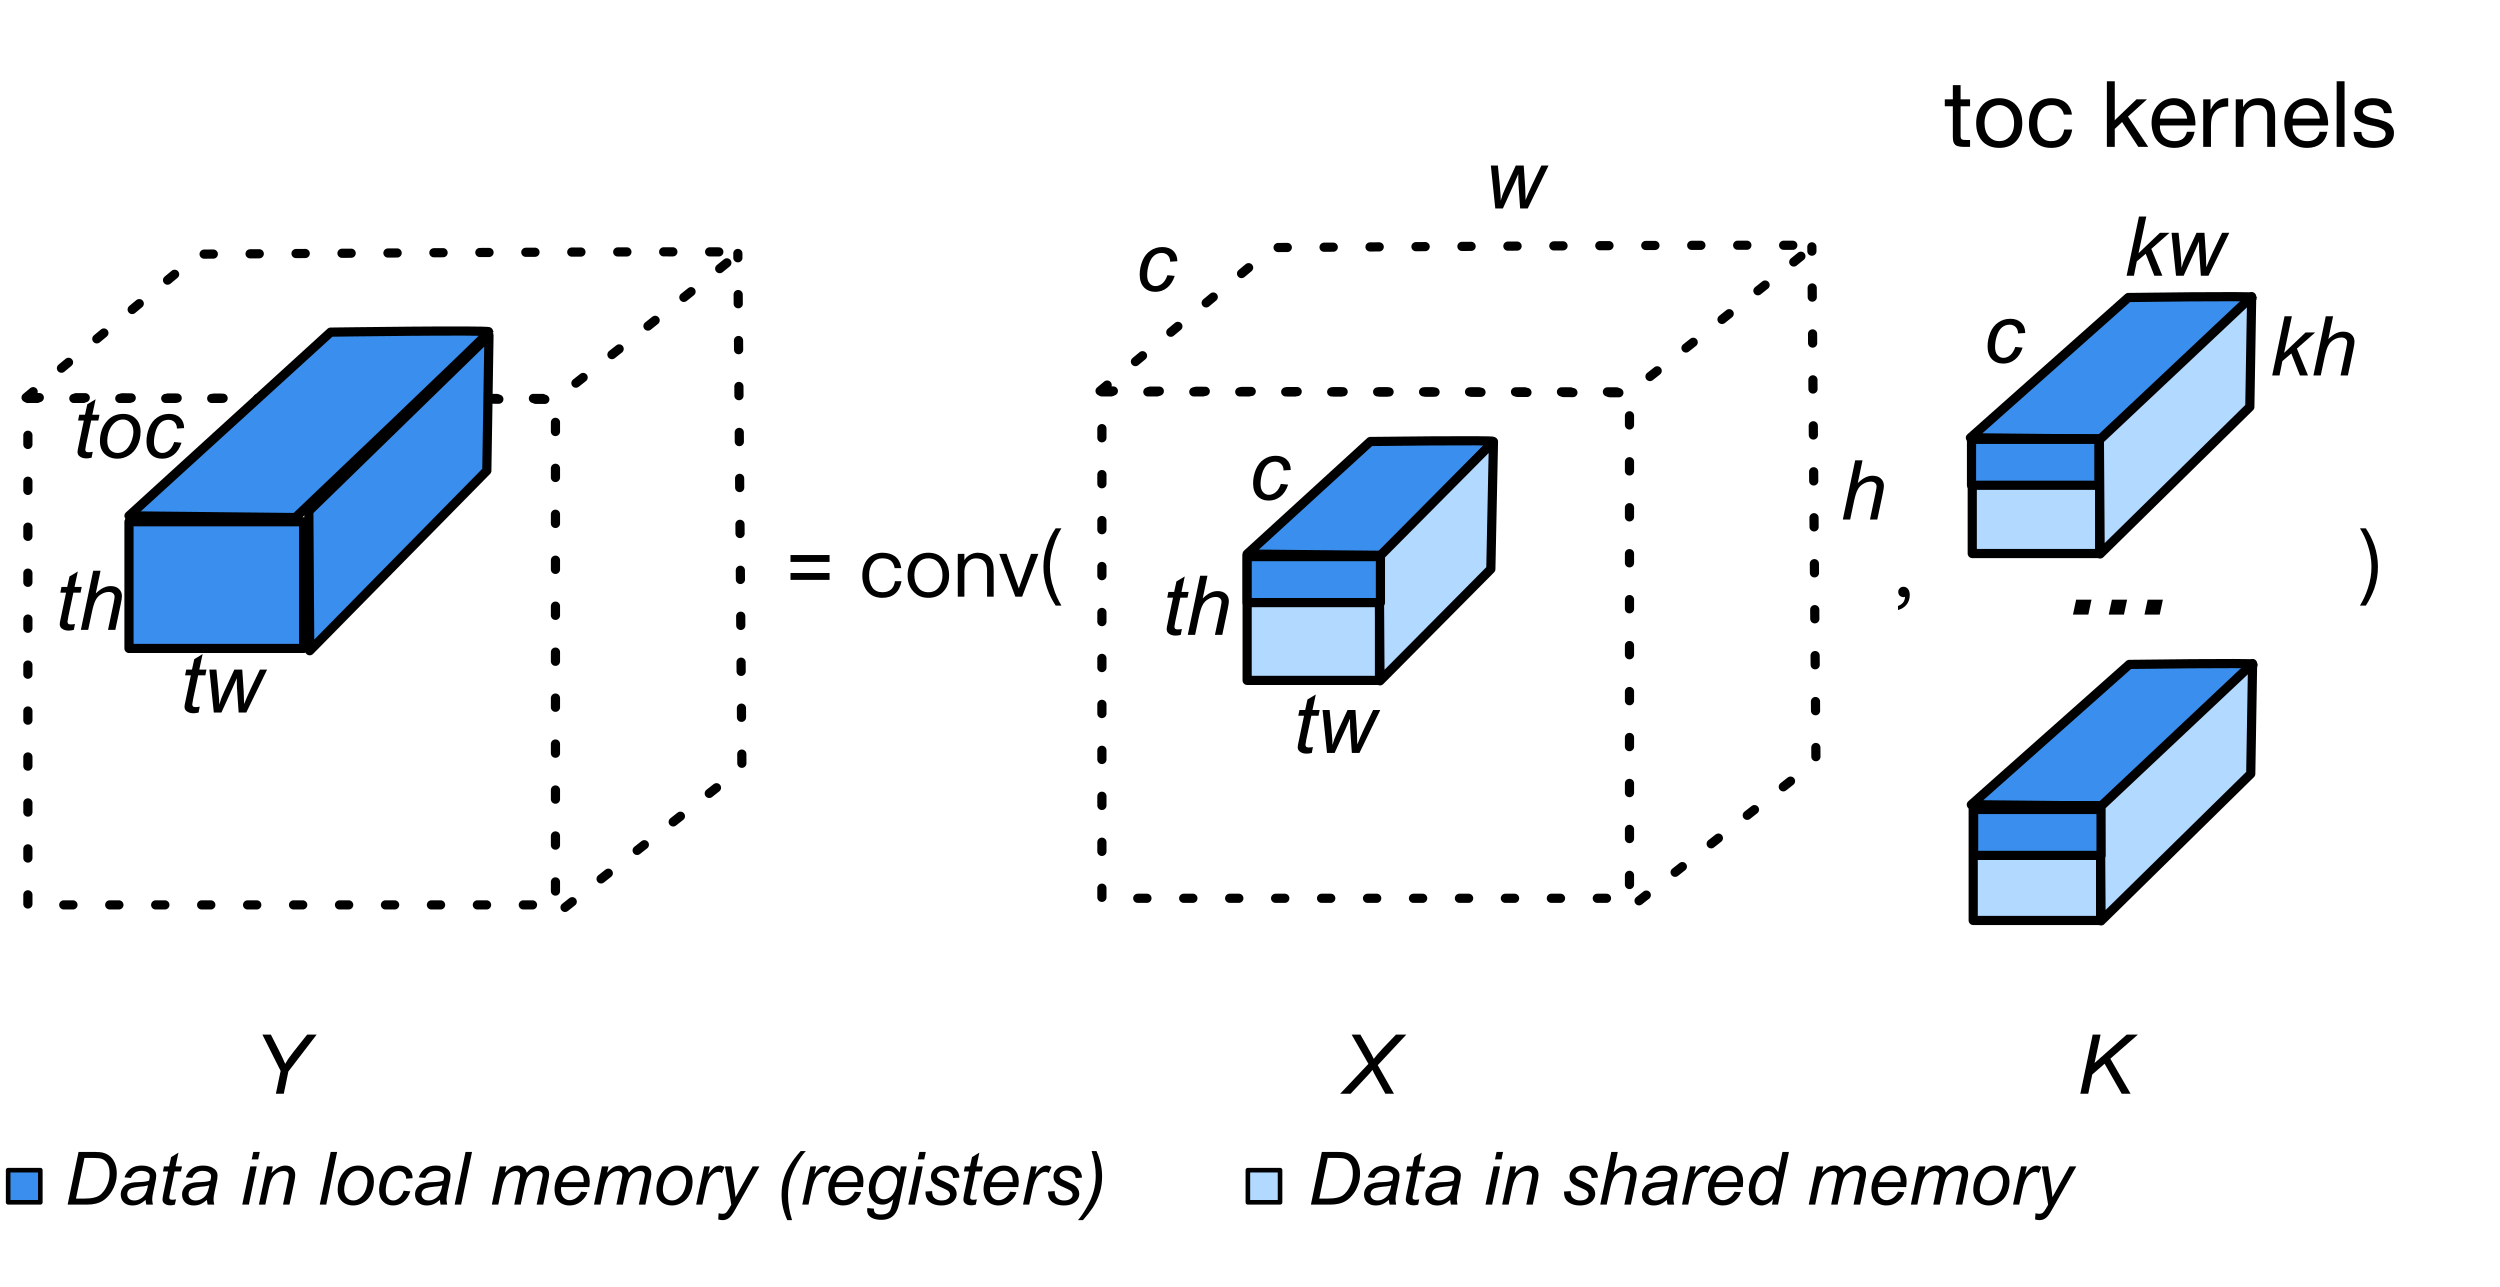 <?xml version="1.0" encoding="UTF-8"?>
<svg xmlns="http://www.w3.org/2000/svg" xmlns:xlink="http://www.w3.org/1999/xlink" width="340pt" height="175pt" viewBox="0 0 340 175" version="1.1">
<g id="surface1">
<path style="fill:none;stroke-width:1;stroke-linecap:round;stroke-linejoin:round;stroke:rgb(0%,0%,0%);stroke-opacity:1;stroke-dasharray:1,4;stroke-miterlimit:10;" d="M 301.887 277.637 L 359.288 277.637 L 359.288 332.734 L 301.887 332.734 Z M 301.887 277.637 " transform="matrix(1.25,0,0,1.25,-227.5,-293.75)"/>
<path style="fill:none;stroke-width:1;stroke-linecap:round;stroke-linejoin:round;stroke:rgb(0%,0%,0%);stroke-opacity:1;stroke-dasharray:1,4;stroke-miterlimit:10;" d="M 301.688 277.534 L 320.488 261.934 C 320.488 261.934 379.288 261.534 379.288 261.734 C 379.288 261.934 359.288 277.734 359.288 277.734 Z M 301.688 277.534 " transform="matrix(1.25,0,0,1.25,-227.5,-293.75)"/>
<path style="fill:none;stroke-width:1;stroke-linecap:round;stroke-linejoin:round;stroke:rgb(0%,0%,0%);stroke-opacity:1;stroke-dasharray:1,4;stroke-miterlimit:10;" d="M 360.331 333.006 L 379.575 317.8 L 379.131 261.856 " transform="matrix(1.25,0,0,1.25,-227.5,-293.75)"/>
<path style="fill:none;stroke-width:1;stroke-linecap:round;stroke-linejoin:round;stroke:rgb(0%,0%,0%);stroke-opacity:1;stroke-dasharray:1,4;stroke-miterlimit:10;" d="M 185.034 278.35 L 242.434 278.35 L 242.434 333.453 L 185.034 333.453 Z M 185.034 278.35 " transform="matrix(1.25,0,0,1.25,-227.5,-293.75)"/>
<path style="fill:none;stroke-width:1;stroke-linecap:round;stroke-linejoin:round;stroke:rgb(0%,0%,0%);stroke-opacity:1;stroke-dasharray:1,4;stroke-miterlimit:10;" d="M 184.838 278.253 L 203.637 262.653 C 203.637 262.653 262.434 262.253 262.434 262.453 C 262.434 262.653 242.434 278.453 242.434 278.453 Z M 184.838 278.253 " transform="matrix(1.25,0,0,1.25,-227.5,-293.75)"/>
<path style="fill:none;stroke-width:1;stroke-linecap:round;stroke-linejoin:round;stroke:rgb(0%,0%,0%);stroke-opacity:1;stroke-dasharray:1,4;stroke-miterlimit:10;" d="M 243.475 333.725 L 262.719 318.519 L 262.278 262.575 " transform="matrix(1.25,0,0,1.25,-227.5,-293.75)"/>
<path style=" stroke:none;fill-rule:nonzero;fill:rgb(0%,0%,0%);fill-opacity:1;" d="M 112.82 76.422 L 107.508 76.422 L 107.508 75.484 L 112.82 75.484 Z M 112.82 78.863 L 107.508 78.863 L 107.508 77.926 L 112.82 77.926 Z M 112.82 78.863 "/>
<path style=" stroke:none;fill-rule:nonzero;fill:rgb(0%,0%,0%);fill-opacity:1;" d="M 120.012 75.172 C 119.152 75.172 118.469 75.484 117.961 76.09 C 117.512 76.656 117.277 77.379 117.277 78.277 C 117.277 79.156 117.512 79.879 117.961 80.426 C 118.449 81.012 119.133 81.305 120.012 81.305 C 120.715 81.305 121.301 81.109 121.73 80.738 C 122.18 80.367 122.473 79.781 122.609 79.039 L 121.711 79.039 C 121.574 80.055 120.988 80.543 120.012 80.543 C 119.426 80.543 118.977 80.348 118.664 79.938 C 118.352 79.527 118.195 78.961 118.195 78.258 C 118.195 77.555 118.352 76.988 118.684 76.578 C 118.996 76.148 119.445 75.934 120.012 75.934 C 120.48 75.934 120.852 76.031 121.145 76.246 C 121.418 76.48 121.594 76.812 121.672 77.262 L 122.57 77.262 C 122.473 76.559 122.199 76.031 121.75 75.68 C 121.301 75.348 120.734 75.172 120.012 75.172 Z M 120.012 75.172 "/>
<path style=" stroke:none;fill-rule:nonzero;fill:rgb(0%,0%,0%);fill-opacity:1;" d="M 126.266 75.172 C 125.387 75.172 124.703 75.465 124.176 76.07 C 123.688 76.656 123.434 77.359 123.434 78.238 C 123.434 79.117 123.688 79.84 124.176 80.387 C 124.703 81.012 125.387 81.305 126.266 81.305 C 127.125 81.305 127.828 81.012 128.355 80.387 C 128.844 79.84 129.078 79.117 129.078 78.238 C 129.078 77.359 128.844 76.656 128.336 76.07 C 127.828 75.465 127.125 75.172 126.266 75.172 Z M 126.266 75.934 C 126.871 75.934 127.359 76.168 127.711 76.637 C 128.023 77.066 128.18 77.594 128.18 78.238 C 128.18 78.883 128.023 79.41 127.711 79.84 C 127.359 80.309 126.871 80.543 126.266 80.543 C 125.641 80.543 125.152 80.309 124.82 79.84 C 124.508 79.41 124.352 78.883 124.352 78.238 C 124.352 77.594 124.508 77.066 124.82 76.637 C 125.152 76.168 125.641 75.934 126.266 75.934 Z M 126.266 75.934 "/>
<path style=" stroke:none;fill-rule:nonzero;fill:rgb(0%,0%,0%);fill-opacity:1;" d="M 132.973 75.172 C 132.602 75.172 132.25 75.27 131.938 75.445 C 131.605 75.621 131.352 75.855 131.156 76.188 L 131.156 75.328 L 130.258 75.328 L 130.258 81.148 L 131.156 81.148 L 131.156 77.633 C 131.195 77.105 131.352 76.695 131.664 76.383 C 131.957 76.09 132.309 75.934 132.719 75.934 C 133.734 75.934 134.242 76.5 134.242 77.633 L 134.242 81.148 L 135.141 81.148 L 135.141 77.574 C 135.141 75.973 134.418 75.172 132.973 75.172 Z M 132.973 75.172 "/>
<path style=" stroke:none;fill-rule:nonzero;fill:rgb(0%,0%,0%);fill-opacity:1;" d="M 135.902 75.328 L 138.09 81.148 L 139.008 81.148 L 141.215 75.328 L 140.219 75.328 L 138.559 80.016 L 136.898 75.328 Z M 135.902 75.328 "/>
<path style=" stroke:none;fill-rule:nonzero;fill:rgb(0%,0%,0%);fill-opacity:1;" d="M 143.57 71.852 C 143.082 72.574 142.691 73.336 142.418 74.156 C 142.066 75.133 141.91 76.109 141.91 77.105 C 141.91 78.082 142.066 79.059 142.418 80.035 C 142.691 80.836 143.082 81.617 143.57 82.359 L 144.352 82.359 C 143.902 81.598 143.531 80.816 143.297 80.016 C 142.945 79.039 142.789 78.062 142.789 77.105 C 142.789 76.129 142.945 75.172 143.297 74.176 C 143.531 73.355 143.902 72.594 144.352 71.852 Z M 143.57 71.852 "/>
<path style=" stroke:none;fill-rule:nonzero;fill:rgb(0%,0%,0%);fill-opacity:1;" d="M 258.887 79.801 C 258.672 79.801 258.496 79.859 258.379 79.996 C 258.223 80.133 258.164 80.289 258.164 80.504 C 258.164 80.699 258.223 80.875 258.359 81.012 C 258.496 81.129 258.652 81.207 258.848 81.207 C 258.945 81.207 259.043 81.188 259.082 81.168 C 259.082 81.422 259.004 81.676 258.848 81.91 C 258.672 82.145 258.418 82.301 258.125 82.418 L 258.125 82.965 C 258.613 82.828 259.004 82.594 259.297 82.223 C 259.59 81.852 259.727 81.402 259.727 80.914 C 259.727 80.582 259.648 80.328 259.512 80.133 C 259.355 79.918 259.141 79.801 258.887 79.801 Z M 258.887 79.801 "/>
<path style=" stroke:none;fill-rule:nonzero;fill:rgb(0%,0%,0%);fill-opacity:1;" d="M 320.957 71.852 C 321.406 72.594 321.777 73.355 322.031 74.176 C 322.363 75.172 322.52 76.129 322.52 77.105 C 322.52 78.062 322.363 79.039 322.031 80.016 C 321.777 80.816 321.406 81.598 320.957 82.359 L 321.758 82.359 C 322.227 81.617 322.617 80.836 322.91 80.035 C 323.242 79.059 323.398 78.082 323.398 77.105 C 323.398 76.109 323.242 75.133 322.91 74.156 C 322.617 73.336 322.227 72.574 321.758 71.852 Z M 320.957 71.852 "/>
<path style=" stroke:none;fill-rule:nonzero;fill:rgb(0%,0%,0%);fill-opacity:1;" d="M 27.164 96.105 L 27.008 96.906 C 26.758 96.969 26.523 97.004 26.305 97.004 C 25.914 97.004 25.602 96.906 25.367 96.711 C 25.18 96.57 25.094 96.367 25.094 96.105 C 25.094 95.988 25.141 95.695 25.25 95.227 L 25.953 91.848 L 25.172 91.848 L 25.328 91.066 L 26.109 91.066 L 26.422 89.641 L 27.555 88.957 L 27.105 91.066 L 28.082 91.066 L 27.926 91.848 L 26.949 91.848 L 26.266 95.07 C 26.188 95.477 26.148 95.715 26.148 95.793 C 26.148 95.91 26.18 96.004 26.246 96.066 C 26.309 96.133 26.422 96.164 26.578 96.164 C 26.797 96.164 26.992 96.145 27.164 96.105 Z M 27.164 96.105 "/>
<path style=" stroke:none;fill-rule:nonzero;fill:rgb(0%,0%,0%);fill-opacity:1;" d="M 29.078 96.906 L 28.473 91.066 L 29.43 91.066 L 29.684 93.684 L 29.801 95.168 C 29.801 95.273 29.805 95.496 29.82 95.832 C 29.938 95.457 30.027 95.168 30.094 94.973 C 30.172 94.777 30.293 94.492 30.465 94.113 L 31.871 91.066 L 32.945 91.066 L 33.141 93.996 C 33.164 94.441 33.184 95.027 33.199 95.754 C 33.379 95.273 33.672 94.598 34.078 93.723 L 35.348 91.066 L 36.324 91.066 L 33.492 96.906 L 32.457 96.906 L 32.223 93.488 C 32.207 93.27 32.203 92.852 32.203 92.238 C 32.047 92.629 31.863 93.055 31.656 93.508 L 30.113 96.906 Z M 29.078 96.906 "/>
<path style=" stroke:none;fill-rule:nonzero;fill:rgb(0%,0%,0%);fill-opacity:1;" d="M 10.195 84.863 L 10.039 85.664 C 9.789 85.727 9.555 85.762 9.336 85.762 C 8.945 85.762 8.633 85.664 8.398 85.469 C 8.211 85.324 8.125 85.125 8.125 84.863 C 8.125 84.746 8.172 84.453 8.281 83.984 L 8.984 80.605 L 8.203 80.605 L 8.359 79.824 L 9.141 79.824 L 9.453 78.398 L 10.586 77.715 L 10.137 79.824 L 11.113 79.824 L 10.957 80.605 L 9.98 80.605 L 9.297 83.828 C 9.219 84.23 9.18 84.473 9.18 84.551 C 9.18 84.668 9.211 84.758 9.277 84.824 C 9.34 84.891 9.453 84.922 9.609 84.922 C 9.828 84.922 10.023 84.902 10.195 84.863 Z M 10.195 84.863 "/>
<path style=" stroke:none;fill-rule:nonzero;fill:rgb(0%,0%,0%);fill-opacity:1;" d="M 10.996 85.664 L 12.676 77.617 L 13.672 77.617 L 13.027 80.703 C 13.402 80.34 13.75 80.086 14.062 79.941 C 14.387 79.785 14.711 79.707 15.039 79.707 C 15.531 79.707 15.91 79.836 16.172 80.098 C 16.445 80.344 16.582 80.676 16.582 81.094 C 16.582 81.289 16.523 81.668 16.406 82.227 L 15.684 85.664 L 14.688 85.664 L 15.43 82.129 C 15.531 81.621 15.586 81.301 15.586 81.172 C 15.586 80.977 15.52 80.82 15.391 80.703 C 15.258 80.574 15.07 80.508 14.824 80.508 C 14.457 80.508 14.113 80.605 13.789 80.801 C 13.461 80.984 13.207 81.242 13.027 81.582 C 12.844 81.906 12.676 82.434 12.52 83.164 L 11.992 85.664 Z M 10.996 85.664 "/>
<path style="fill-rule:nonzero;fill:rgb(22.745%,55.686%,92.941%);fill-opacity:1;stroke-width:1;stroke-linecap:round;stroke-linejoin:round;stroke:rgb(0%,0%,0%);stroke-opacity:1;stroke-miterlimit:10;" d="M 317.688 295.281 L 331.091 283.034 C 331.091 283.034 344.494 282.863 344.494 283.019 C 344.494 283.175 332.231 295.422 332.231 295.422 Z M 317.688 295.281 " transform="matrix(1.25,0,0,1.25,-227.5,-293.75)"/>
<path style="fill-rule:nonzero;fill:rgb(69.804%,85.098%,100%);fill-opacity:1;stroke-width:1;stroke-linecap:round;stroke-linejoin:round;stroke:rgb(0%,0%,0%);stroke-opacity:1;stroke-miterlimit:10;" d="M 317.688 295.438 L 332.087 295.438 L 332.087 309.025 L 317.688 309.025 Z M 317.688 295.438 " transform="matrix(1.25,0,0,1.25,-227.5,-293.75)"/>
<path style="fill-rule:nonzero;fill:rgb(69.804%,85.098%,100%);fill-opacity:1;stroke-width:1;stroke-linecap:round;stroke-linejoin:round;stroke:rgb(0%,0%,0%);stroke-opacity:1;stroke-miterlimit:10;" d="M 344.488 283.05 L 332.059 295.575 L 332.144 309.075 L 344.203 296.919 Z M 344.488 283.05 " transform="matrix(1.25,0,0,1.25,-227.5,-293.75)"/>
<path style="fill-rule:nonzero;fill:rgb(22.745%,55.686%,92.941%);fill-opacity:1;stroke-width:1;stroke-linecap:round;stroke-linejoin:round;stroke:rgb(0%,0%,0%);stroke-opacity:1;stroke-miterlimit:10;" d="M 396.381 282.631 L 413.566 267.369 C 413.566 267.369 427.062 267.181 427.062 267.337 C 427.062 267.497 410.569 282.769 410.569 282.769 Z M 396.381 282.631 " transform="matrix(1.25,0,0,1.25,-227.5,-293.75)"/>
<path style="fill-rule:nonzero;fill:rgb(69.804%,85.098%,100%);fill-opacity:1;stroke-width:1;stroke-linecap:round;stroke-linejoin:round;stroke:rgb(0%,0%,0%);stroke-opacity:1;stroke-miterlimit:10;" d="M 396.581 282.744 L 410.441 282.744 L 410.441 295.222 L 396.581 295.222 Z M 396.581 282.744 " transform="matrix(1.25,0,0,1.25,-227.5,-293.75)"/>
<path style="fill-rule:nonzero;fill:rgb(69.804%,85.098%,100%);fill-opacity:1;stroke-width:1;stroke-linecap:round;stroke-linejoin:round;stroke:rgb(0%,0%,0%);stroke-opacity:1;stroke-miterlimit:10;" d="M 426.981 267.275 L 410.413 282.869 L 410.497 295.269 L 426.781 279.275 Z M 426.981 267.275 " transform="matrix(1.25,0,0,1.25,-227.5,-293.75)"/>
<path style=" stroke:none;fill-rule:nonzero;fill:rgb(0%,0%,0%);fill-opacity:1;" d="M 158.77 37.426 L 159.766 37.523 C 159.516 38.258 159.16 38.805 158.691 39.164 C 158.234 39.516 157.715 39.691 157.129 39.691 C 156.504 39.691 155.984 39.492 155.586 39.086 C 155.195 38.672 155 38.09 155 37.348 C 155 36.715 155.121 36.09 155.371 35.473 C 155.629 34.863 155.996 34.398 156.465 34.086 C 156.934 33.766 157.469 33.598 158.086 33.598 C 158.711 33.598 159.203 33.773 159.57 34.125 C 159.93 34.477 160.117 34.945 160.117 35.531 L 159.141 35.59 C 159.141 35.23 159.031 34.941 158.828 34.73 C 158.617 34.512 158.34 34.398 157.988 34.398 C 157.582 34.398 157.23 34.531 156.934 34.789 C 156.645 35.039 156.414 35.426 156.25 35.941 C 156.094 36.449 156.016 36.949 156.016 37.426 C 156.016 37.926 156.125 38.297 156.348 38.539 C 156.566 38.789 156.836 38.91 157.148 38.91 C 157.469 38.91 157.777 38.793 158.066 38.559 C 158.363 38.316 158.598 37.934 158.77 37.426 Z M 158.77 37.426 "/>
<path style=" stroke:none;fill-rule:nonzero;fill:rgb(0%,0%,0%);fill-opacity:1;" d="M 250.625 70.656 L 252.305 62.609 L 253.301 62.609 L 252.656 65.695 C 253.031 65.336 253.379 65.082 253.691 64.934 C 254.012 64.777 254.34 64.699 254.668 64.699 C 255.16 64.699 255.535 64.832 255.801 65.09 C 256.074 65.34 256.211 65.672 256.211 66.086 C 256.211 66.281 256.152 66.664 256.035 67.219 L 255.312 70.656 L 254.316 70.656 L 255.059 67.121 C 255.16 66.613 255.215 66.297 255.215 66.164 C 255.215 65.969 255.145 65.812 255.02 65.695 C 254.887 65.57 254.695 65.5 254.453 65.5 C 254.086 65.5 253.738 65.598 253.418 65.793 C 253.09 65.98 252.836 66.238 252.656 66.574 C 252.469 66.902 252.305 67.43 252.148 68.156 L 251.621 70.656 Z M 250.625 70.656 "/>
<path style=" stroke:none;fill-rule:nonzero;fill:rgb(0%,0%,0%);fill-opacity:1;" d="M 203.359 28.348 L 202.754 22.508 L 203.711 22.508 L 203.965 25.125 L 204.082 26.609 C 204.082 26.715 204.086 26.938 204.102 27.273 C 204.219 26.898 204.305 26.609 204.375 26.414 C 204.453 26.219 204.574 25.934 204.746 25.555 L 206.152 22.508 L 207.227 22.508 L 207.422 25.438 C 207.445 25.883 207.465 26.469 207.48 27.195 C 207.66 26.715 207.953 26.039 208.359 25.164 L 209.629 22.508 L 210.605 22.508 L 207.773 28.348 L 206.738 28.348 L 206.504 24.93 C 206.488 24.711 206.484 24.293 206.484 23.68 C 206.328 24.07 206.141 24.496 205.938 24.949 L 204.395 28.348 Z M 203.359 28.348 "/>
<path style=" stroke:none;fill-rule:nonzero;fill:rgb(0%,0%,0%);fill-opacity:1;" d="M 182.258 148.75 L 186.105 144.688 L 183.82 140.703 L 185.012 140.703 L 186.047 142.52 C 186.32 143.004 186.477 143.281 186.516 143.359 C 186.605 143.547 186.711 143.758 186.828 144.004 C 187.102 143.641 187.52 143.16 188.078 142.559 L 189.855 140.703 L 191.262 140.703 L 187.375 144.863 L 189.582 148.75 L 188.41 148.75 L 187.102 146.387 C 186.973 146.168 186.82 145.875 186.652 145.508 C 186.457 145.773 186.215 146.051 185.93 146.348 L 183.684 148.75 Z M 182.258 148.75 "/>
<path style=" stroke:none;fill-rule:nonzero;fill:rgb(0%,0%,0%);fill-opacity:1;" d="M 282.926 148.75 L 284.605 140.703 L 285.68 140.703 L 284.859 144.57 L 289.234 140.703 L 290.758 140.703 L 287.008 143.984 L 289.762 148.75 L 288.551 148.75 L 286.227 144.668 L 284.547 146.133 L 284 148.75 Z M 282.926 148.75 "/>
<path style=" stroke:none;fill-rule:nonzero;fill:rgb(0%,0%,0%);fill-opacity:1;" d="M 37.52 148.75 L 38.164 145.645 L 35.684 140.703 L 36.836 140.703 L 38.027 143.047 C 38.285 143.555 38.539 144.102 38.789 144.688 C 39.062 144.195 39.434 143.652 39.902 143.066 L 41.777 140.703 L 43.066 140.703 L 39.219 145.723 L 38.594 148.75 Z M 37.52 148.75 "/>
<path style="fill-rule:nonzero;fill:rgb(22.745%,55.686%,92.941%);fill-opacity:1;stroke-width:1;stroke-linecap:round;stroke-linejoin:round;stroke:rgb(0%,0%,0%);stroke-opacity:1;stroke-miterlimit:10;" d="M 196.034 291.125 L 217.972 271.137 C 217.972 271.137 235.2 270.891 235.2 271.097 C 235.2 271.3 214.15 291.309 214.15 291.309 Z M 196.034 291.125 " transform="matrix(1.25,0,0,1.25,-227.5,-293.75)"/>
<path style="fill-rule:nonzero;fill:rgb(22.745%,55.686%,92.941%);fill-opacity:1;stroke-width:1;stroke-linecap:round;stroke-linejoin:round;stroke:rgb(0%,0%,0%);stroke-opacity:1;stroke-miterlimit:10;" d="M 196.034 291.766 L 215.034 291.766 L 215.034 305.55 L 196.034 305.55 Z M 196.034 291.766 " transform="matrix(1.25,0,0,1.25,-227.5,-293.75)"/>
<path style="fill-rule:nonzero;fill:rgb(22.745%,55.686%,92.941%);fill-opacity:1;stroke-width:1;stroke-linecap:round;stroke-linejoin:round;stroke:rgb(0%,0%,0%);stroke-opacity:1;stroke-miterlimit:10;" d="M 235.2 271.512 L 215.6 290.609 L 215.7 305.8 L 234.966 286.212 Z M 235.2 271.512 " transform="matrix(1.25,0,0,1.25,-227.5,-293.75)"/>
<path style=" stroke:none;fill-rule:nonzero;fill:rgb(0%,0%,0%);fill-opacity:1;" d="M 178.559 101.598 L 178.402 102.398 C 178.156 102.461 177.922 102.496 177.699 102.496 C 177.309 102.496 176.996 102.398 176.762 102.203 C 176.578 102.059 176.488 101.859 176.488 101.598 C 176.488 101.48 176.539 101.188 176.645 100.719 L 177.348 97.34 L 176.566 97.34 L 176.723 96.559 L 177.504 96.559 L 177.816 95.133 L 178.949 94.449 L 178.5 96.559 L 179.477 96.559 L 179.32 97.34 L 178.344 97.34 L 177.66 100.562 C 177.582 100.965 177.543 101.207 177.543 101.285 C 177.543 101.402 177.574 101.492 177.641 101.559 C 177.707 101.625 177.816 101.656 177.973 101.656 C 178.195 101.656 178.391 101.637 178.559 101.598 Z M 178.559 101.598 "/>
<path style=" stroke:none;fill-rule:nonzero;fill:rgb(0%,0%,0%);fill-opacity:1;" d="M 180.473 102.398 L 179.867 96.559 L 180.824 96.559 L 181.078 99.176 L 181.195 100.66 C 181.195 100.766 181.203 100.984 181.215 101.324 C 181.332 100.945 181.422 100.66 181.488 100.465 C 181.566 100.27 181.691 99.984 181.859 99.605 L 183.266 96.559 L 184.34 96.559 L 184.535 99.488 C 184.562 99.93 184.582 100.516 184.594 101.246 C 184.777 100.766 185.07 100.086 185.473 99.215 L 186.742 96.559 L 187.719 96.559 L 184.887 102.398 L 183.852 102.398 L 183.617 98.98 C 183.605 98.758 183.598 98.344 183.598 97.73 C 183.441 98.121 183.258 98.543 183.051 99 L 181.508 102.398 Z M 180.473 102.398 "/>
<path style=" stroke:none;fill-rule:nonzero;fill:rgb(0%,0%,0%);fill-opacity:1;" d="M 160.738 85.543 L 160.582 86.344 C 160.332 86.406 160.098 86.441 159.879 86.441 C 159.488 86.441 159.176 86.344 158.941 86.148 C 158.754 86.004 158.668 85.805 158.668 85.543 C 158.668 85.426 158.715 85.133 158.824 84.664 L 159.527 81.285 L 158.746 81.285 L 158.902 80.504 L 159.684 80.504 L 159.996 79.078 L 161.129 78.395 L 160.68 80.504 L 161.656 80.504 L 161.5 81.285 L 160.523 81.285 L 159.84 84.508 C 159.762 84.91 159.723 85.152 159.723 85.23 C 159.723 85.348 159.75 85.438 159.82 85.504 C 159.883 85.57 159.996 85.602 160.152 85.602 C 160.371 85.602 160.566 85.582 160.738 85.543 Z M 160.738 85.543 "/>
<path style=" stroke:none;fill-rule:nonzero;fill:rgb(0%,0%,0%);fill-opacity:1;" d="M 161.539 86.344 L 163.219 78.297 L 164.215 78.297 L 163.57 81.383 C 163.945 81.02 164.293 80.766 164.605 80.621 C 164.926 80.465 165.254 80.387 165.582 80.387 C 166.074 80.387 166.449 80.516 166.715 80.777 C 166.988 81.023 167.125 81.355 167.125 81.773 C 167.125 81.969 167.066 82.348 166.949 82.906 L 166.227 86.344 L 165.23 86.344 L 165.973 82.809 C 166.074 82.301 166.129 81.98 166.129 81.852 C 166.129 81.656 166.059 81.5 165.934 81.383 C 165.801 81.254 165.609 81.188 165.367 81.188 C 165 81.188 164.652 81.285 164.332 81.48 C 164.004 81.664 163.75 81.922 163.57 82.262 C 163.383 82.586 163.219 83.113 163.062 83.844 L 162.535 86.344 Z M 161.539 86.344 "/>
<path style="fill-rule:nonzero;fill:rgb(22.745%,55.686%,92.941%);fill-opacity:1;stroke-width:1;stroke-linecap:round;stroke-linejoin:round;stroke:rgb(0%,0%,0%);stroke-opacity:1;stroke-miterlimit:10;" d="M 317.691 295.562 L 332.191 295.562 L 332.191 300.562 L 317.691 300.562 Z M 317.691 295.562 " transform="matrix(1.25,0,0,1.25,-227.5,-293.75)"/>
<path style="fill-rule:nonzero;fill:rgb(22.745%,55.686%,92.941%);fill-opacity:1;stroke-width:1;stroke-linecap:round;stroke-linejoin:round;stroke:rgb(0%,0%,0%);stroke-opacity:1;stroke-miterlimit:10;" d="M 396.5 282.797 L 410.359 282.797 L 410.359 287.797 L 396.5 287.797 Z M 396.5 282.797 " transform="matrix(1.25,0,0,1.25,-227.5,-293.75)"/>
<path style=" stroke:none;fill-rule:nonzero;fill:rgb(0%,0%,0%);fill-opacity:1;" d="M 174.191 65.812 L 175.188 65.91 C 174.941 66.641 174.582 67.188 174.113 67.551 C 173.656 67.902 173.137 68.078 172.551 68.078 C 171.926 68.078 171.41 67.879 171.008 67.473 C 170.617 67.059 170.422 66.477 170.422 65.734 C 170.422 65.098 170.547 64.473 170.793 63.859 C 171.055 63.25 171.418 62.785 171.887 62.473 C 172.355 62.148 172.895 61.984 173.508 61.984 C 174.133 61.984 174.629 62.16 174.992 62.512 C 175.355 62.863 175.539 63.332 175.539 63.918 L 174.562 63.977 C 174.562 63.613 174.457 63.328 174.25 63.117 C 174.043 62.898 173.762 62.785 173.41 62.785 C 173.008 62.785 172.656 62.918 172.355 63.176 C 172.07 63.426 171.84 63.809 171.672 64.328 C 171.516 64.836 171.438 65.332 171.438 65.812 C 171.438 66.309 171.547 66.68 171.77 66.926 C 171.992 67.176 172.258 67.297 172.57 67.297 C 172.895 67.297 173.203 67.18 173.488 66.945 C 173.789 66.699 174.023 66.32 174.191 65.812 Z M 174.191 65.812 "/>
<path style=" stroke:none;fill-rule:nonzero;fill:rgb(0%,0%,0%);fill-opacity:1;" d="M 274.082 47.184 L 275.078 47.281 C 274.828 48.016 274.473 48.562 274.004 48.922 C 273.547 49.273 273.027 49.449 272.441 49.449 C 271.816 49.449 271.301 49.25 270.898 48.844 C 270.508 48.43 270.312 47.848 270.312 47.105 C 270.312 46.469 270.434 45.844 270.684 45.23 C 270.941 44.621 271.309 44.156 271.777 43.844 C 272.246 43.523 272.785 43.355 273.398 43.355 C 274.023 43.355 274.516 43.531 274.883 43.883 C 275.246 44.234 275.43 44.703 275.43 45.289 L 274.453 45.348 C 274.453 44.984 274.348 44.699 274.141 44.488 C 273.93 44.27 273.652 44.156 273.301 44.156 C 272.895 44.156 272.543 44.289 272.246 44.547 C 271.957 44.797 271.73 45.18 271.562 45.699 C 271.406 46.207 271.328 46.703 271.328 47.184 C 271.328 47.68 271.438 48.055 271.66 48.297 C 271.879 48.547 272.148 48.668 272.461 48.668 C 272.785 48.668 273.09 48.551 273.379 48.316 C 273.676 48.07 273.91 47.691 274.082 47.184 Z M 274.082 47.184 "/>
<path style=" stroke:none;fill-rule:nonzero;fill:rgb(0%,0%,0%);fill-opacity:1;" d="M 12.613 61.445 L 12.457 62.246 C 12.207 62.309 11.973 62.344 11.754 62.344 C 11.363 62.344 11.051 62.246 10.816 62.051 C 10.633 61.91 10.543 61.707 10.543 61.445 C 10.543 61.328 10.594 61.035 10.699 60.566 L 11.402 57.188 L 10.621 57.188 L 10.777 56.406 L 11.559 56.406 L 11.871 54.98 L 13.004 54.297 L 12.555 56.406 L 13.531 56.406 L 13.375 57.188 L 12.398 57.188 L 11.715 60.41 C 11.637 60.816 11.598 61.055 11.598 61.133 C 11.598 61.25 11.629 61.344 11.695 61.406 C 11.758 61.473 11.871 61.504 12.027 61.504 C 12.246 61.504 12.441 61.484 12.613 61.445 Z M 12.613 61.445 "/>
<path style=" stroke:none;fill-rule:nonzero;fill:rgb(0%,0%,0%);fill-opacity:1;" d="M 13.59 60.039 C 13.59 58.895 13.93 57.949 14.605 57.207 C 15.152 56.598 15.875 56.289 16.773 56.289 C 17.477 56.289 18.043 56.512 18.473 56.953 C 18.902 57.383 19.117 57.969 19.117 58.711 C 19.117 59.391 18.98 60.016 18.707 60.586 C 18.434 61.16 18.051 61.602 17.555 61.914 C 17.059 62.227 16.531 62.383 15.973 62.383 C 15.516 62.383 15.102 62.285 14.723 62.09 C 14.359 61.895 14.078 61.621 13.883 61.27 C 13.688 60.906 13.59 60.496 13.59 60.039 Z M 14.586 59.941 C 14.586 60.488 14.715 60.906 14.977 61.191 C 15.25 61.465 15.59 61.602 15.992 61.602 C 16.199 61.602 16.41 61.562 16.617 61.484 C 16.824 61.395 17.02 61.266 17.203 61.094 C 17.387 60.914 17.535 60.711 17.652 60.488 C 17.781 60.27 17.887 60.027 17.965 59.766 C 18.082 59.402 18.141 59.051 18.141 58.711 C 18.141 58.191 18.004 57.789 17.73 57.5 C 17.469 57.203 17.137 57.051 16.734 57.051 C 16.422 57.051 16.137 57.129 15.875 57.285 C 15.629 57.43 15.398 57.645 15.191 57.93 C 14.984 58.219 14.828 58.551 14.723 58.926 C 14.633 59.305 14.586 59.645 14.586 59.941 Z M 14.586 59.941 "/>
<path style=" stroke:none;fill-rule:nonzero;fill:rgb(0%,0%,0%);fill-opacity:1;" d="M 23.691 60.117 L 24.688 60.215 C 24.438 60.945 24.082 61.492 23.613 61.855 C 23.152 62.207 22.637 62.383 22.051 62.383 C 21.426 62.383 20.906 62.184 20.508 61.777 C 20.117 61.363 19.922 60.781 19.922 60.039 C 19.922 59.402 20.043 58.777 20.293 58.164 C 20.551 57.555 20.918 57.09 21.387 56.777 C 21.855 56.453 22.391 56.289 23.008 56.289 C 23.633 56.289 24.125 56.465 24.492 56.816 C 24.852 57.168 25.039 57.637 25.039 58.223 L 24.062 58.281 C 24.062 57.918 23.953 57.633 23.75 57.422 C 23.539 57.203 23.262 57.09 22.91 57.09 C 22.504 57.09 22.152 57.223 21.855 57.48 C 21.566 57.73 21.336 58.113 21.172 58.633 C 21.016 59.141 20.938 59.637 20.938 60.117 C 20.938 60.613 21.043 60.984 21.27 61.23 C 21.488 61.48 21.758 61.602 22.07 61.602 C 22.391 61.602 22.699 61.484 22.988 61.25 C 23.285 61.004 23.52 60.625 23.691 60.117 Z M 23.691 60.117 "/>
<path style="fill-rule:nonzero;fill:rgb(22.745%,55.686%,92.941%);fill-opacity:1;stroke-width:0.5;stroke-linecap:round;stroke-linejoin:round;stroke:rgb(0%,0%,0%);stroke-opacity:1;stroke-miterlimit:10;" d="M 182.887 362.312 L 186.387 362.312 L 186.387 365.812 L 182.887 365.812 Z M 182.887 362.312 " transform="matrix(1.25,0,0,1.25,-227.5,-293.75)"/>
<path style=" stroke:none;fill-rule:nonzero;fill:rgb(0%,0%,0%);fill-opacity:1;" d="M 9.199 163.828 L 10.684 156.66 L 12.852 156.66 C 13.367 156.66 13.77 156.699 14.043 156.777 C 14.434 156.887 14.766 157.066 15.039 157.324 C 15.312 157.59 15.516 157.91 15.664 158.301 C 15.805 158.684 15.879 159.113 15.879 159.59 C 15.879 160.168 15.785 160.695 15.605 161.172 C 15.434 161.641 15.203 162.062 14.922 162.422 C 14.648 162.773 14.355 163.059 14.043 163.262 C 13.73 163.473 13.363 163.625 12.949 163.711 C 12.637 163.789 12.246 163.828 11.777 163.828 Z M 10.332 163.008 L 11.465 163.008 C 11.973 163.008 12.422 162.965 12.812 162.871 C 13.055 162.824 13.273 162.734 13.457 162.617 C 13.691 162.477 13.898 162.281 14.082 162.031 C 14.328 161.719 14.523 161.363 14.668 160.957 C 14.824 160.543 14.902 160.074 14.902 159.551 C 14.902 158.965 14.797 158.527 14.59 158.223 C 14.395 157.91 14.141 157.707 13.828 157.598 C 13.594 157.52 13.234 157.48 12.754 157.48 L 11.484 157.48 Z M 10.332 163.008 "/>
<path style=" stroke:none;fill-rule:nonzero;fill:rgb(0%,0%,0%);fill-opacity:1;" d="M 19.801 163.184 C 19.496 163.449 19.203 163.645 18.922 163.77 C 18.633 163.887 18.324 163.945 18.004 163.945 C 17.535 163.945 17.148 163.809 16.852 163.535 C 16.562 163.254 16.422 162.887 16.422 162.441 C 16.422 162.16 16.484 161.906 16.617 161.68 C 16.742 161.445 16.914 161.266 17.125 161.133 C 17.344 161.008 17.617 160.91 17.945 160.84 C 18.141 160.801 18.512 160.777 19.059 160.762 C 19.613 160.738 20.02 160.676 20.27 160.566 C 20.332 160.332 20.367 160.137 20.367 159.98 C 20.367 159.777 20.289 159.609 20.133 159.492 C 19.938 159.328 19.633 159.238 19.234 159.238 C 18.867 159.238 18.57 159.328 18.336 159.492 C 18.102 159.664 17.926 159.898 17.809 160.195 L 16.93 160.117 C 17.109 159.602 17.398 159.199 17.789 158.926 C 18.18 158.652 18.676 158.516 19.293 158.516 C 19.926 158.516 20.434 158.672 20.816 158.984 C 21.098 159.211 21.246 159.504 21.246 159.863 C 21.246 160.152 21.195 160.48 21.109 160.84 L 20.836 162.129 C 20.742 162.535 20.699 162.867 20.699 163.125 C 20.699 163.281 20.727 163.516 20.797 163.828 L 19.898 163.828 C 19.859 163.664 19.824 163.449 19.801 163.184 Z M 20.133 161.191 C 20 161.246 19.863 161.285 19.723 161.309 C 19.59 161.34 19.355 161.363 19.02 161.387 C 18.512 161.441 18.145 161.504 17.926 161.582 C 17.715 161.652 17.559 161.758 17.457 161.914 C 17.348 162.062 17.301 162.223 17.301 162.402 C 17.301 162.652 17.383 162.863 17.555 163.027 C 17.719 163.184 17.965 163.262 18.277 163.262 C 18.574 163.262 18.852 163.184 19.117 163.027 C 19.391 162.871 19.605 162.656 19.762 162.383 C 19.918 162.109 20.039 161.715 20.133 161.191 Z M 20.133 161.191 "/>
<path style=" stroke:none;fill-rule:nonzero;fill:rgb(0%,0%,0%);fill-opacity:1;" d="M 23.938 163.105 L 23.781 163.828 C 23.57 163.895 23.371 163.926 23.176 163.926 C 22.824 163.926 22.539 163.836 22.336 163.652 C 22.18 163.527 22.102 163.352 22.102 163.125 C 22.102 163.008 22.141 162.75 22.219 162.344 L 22.863 159.316 L 22.16 159.316 L 22.297 158.633 L 23 158.633 L 23.273 157.363 L 24.27 156.758 L 23.879 158.633 L 24.758 158.633 L 24.602 159.316 L 23.742 159.316 L 23.137 162.188 C 23.059 162.555 23.02 162.773 23.02 162.852 C 23.02 162.961 23.047 163.039 23.117 163.086 C 23.18 163.141 23.277 163.164 23.41 163.164 C 23.605 163.164 23.781 163.145 23.938 163.105 Z M 23.938 163.105 "/>
<path style=" stroke:none;fill-rule:nonzero;fill:rgb(0%,0%,0%);fill-opacity:1;" d="M 28.141 163.184 C 27.836 163.449 27.543 163.645 27.262 163.77 C 26.973 163.887 26.664 163.945 26.344 163.945 C 25.875 163.945 25.488 163.809 25.191 163.535 C 24.902 163.254 24.762 162.887 24.762 162.441 C 24.762 162.16 24.824 161.906 24.957 161.68 C 25.082 161.445 25.254 161.266 25.465 161.133 C 25.684 161.008 25.957 160.91 26.285 160.84 C 26.48 160.801 26.852 160.777 27.398 160.762 C 27.953 160.738 28.359 160.676 28.609 160.566 C 28.672 160.332 28.707 160.137 28.707 159.98 C 28.707 159.777 28.629 159.609 28.473 159.492 C 28.277 159.328 27.973 159.238 27.574 159.238 C 27.207 159.238 26.91 159.328 26.676 159.492 C 26.441 159.664 26.266 159.898 26.148 160.195 L 25.27 160.117 C 25.449 159.602 25.738 159.199 26.129 158.926 C 26.52 158.652 27.016 158.516 27.633 158.516 C 28.266 158.516 28.773 158.672 29.156 158.984 C 29.438 159.211 29.586 159.504 29.586 159.863 C 29.586 160.152 29.535 160.48 29.449 160.84 L 29.176 162.129 C 29.082 162.535 29.039 162.867 29.039 163.125 C 29.039 163.281 29.066 163.516 29.137 163.828 L 28.238 163.828 C 28.199 163.664 28.164 163.449 28.141 163.184 Z M 28.473 161.191 C 28.34 161.246 28.203 161.285 28.062 161.309 C 27.93 161.34 27.695 161.363 27.359 161.387 C 26.852 161.441 26.484 161.504 26.266 161.582 C 26.055 161.652 25.898 161.758 25.797 161.914 C 25.688 162.062 25.641 162.223 25.641 162.402 C 25.641 162.652 25.723 162.863 25.895 163.027 C 26.059 163.184 26.305 163.262 26.617 163.262 C 26.914 163.262 27.191 163.184 27.457 163.027 C 27.73 162.871 27.945 162.656 28.102 162.383 C 28.258 162.109 28.379 161.715 28.473 161.191 Z M 28.473 161.191 "/>
<path style=" stroke:none;fill-rule:nonzero;fill:rgb(0%,0%,0%);fill-opacity:1;" d="M 34.234 157.676 L 34.449 156.66 L 35.328 156.66 L 35.113 157.676 Z M 32.945 163.828 L 34.039 158.633 L 34.918 158.633 L 33.844 163.828 Z M 32.945 163.828 "/>
<path style=" stroke:none;fill-rule:nonzero;fill:rgb(0%,0%,0%);fill-opacity:1;" d="M 35.207 163.828 L 36.301 158.633 L 37.102 158.633 L 36.906 159.551 C 37.258 159.191 37.578 158.926 37.883 158.77 C 38.18 158.605 38.488 158.516 38.801 158.516 C 39.23 158.516 39.562 158.633 39.797 158.867 C 40.031 159.094 40.148 159.395 40.148 159.785 C 40.148 159.973 40.109 160.27 40.031 160.684 L 39.367 163.828 L 38.488 163.828 L 39.172 160.547 C 39.234 160.227 39.27 159.98 39.27 159.824 C 39.27 159.66 39.211 159.523 39.094 159.414 C 38.977 159.312 38.805 159.258 38.586 159.258 C 38.125 159.258 37.727 159.426 37.375 159.746 C 37.023 160.074 36.758 160.625 36.594 161.406 L 36.086 163.828 Z M 35.207 163.828 "/>
<path style=" stroke:none;fill-rule:nonzero;fill:rgb(0%,0%,0%);fill-opacity:1;" d="M 43.488 163.828 L 44.973 156.66 L 45.852 156.66 L 44.367 163.828 Z M 43.488 163.828 "/>
<path style=" stroke:none;fill-rule:nonzero;fill:rgb(0%,0%,0%);fill-opacity:1;" d="M 45.926 161.855 C 45.926 160.84 46.223 160 46.824 159.336 C 47.316 158.789 47.961 158.516 48.758 158.516 C 49.383 158.516 49.879 158.711 50.262 159.102 C 50.652 159.492 50.848 160.02 50.848 160.684 C 50.848 161.285 50.719 161.848 50.477 162.363 C 50.242 162.871 49.895 163.262 49.441 163.535 C 48.996 163.809 48.531 163.945 48.055 163.945 C 47.648 163.945 47.277 163.859 46.941 163.691 C 46.613 163.512 46.359 163.262 46.18 162.949 C 46.008 162.637 45.926 162.277 45.926 161.855 Z M 46.805 161.777 C 46.805 162.262 46.922 162.633 47.156 162.891 C 47.391 163.141 47.688 163.262 48.055 163.262 C 48.25 163.262 48.434 163.223 48.621 163.145 C 48.801 163.066 48.973 162.949 49.129 162.793 C 49.293 162.637 49.43 162.461 49.539 162.266 C 49.656 162.062 49.742 161.848 49.812 161.621 C 49.914 161.301 49.969 160.988 49.969 160.684 C 49.969 160.215 49.852 159.855 49.617 159.59 C 49.383 159.332 49.078 159.199 48.719 159.199 C 48.445 159.199 48.191 159.273 47.957 159.414 C 47.73 159.547 47.531 159.742 47.352 160 C 47.164 160.25 47.027 160.543 46.941 160.879 C 46.848 161.207 46.805 161.504 46.805 161.777 Z M 46.805 161.777 "/>
<path style=" stroke:none;fill-rule:nonzero;fill:rgb(0%,0%,0%);fill-opacity:1;" d="M 54.902 161.934 L 55.801 162.031 C 55.578 162.688 55.262 163.164 54.844 163.477 C 54.441 163.789 53.977 163.945 53.457 163.945 C 52.898 163.945 52.441 163.766 52.09 163.398 C 51.738 163.039 51.562 162.531 51.562 161.875 C 51.562 161.305 51.672 160.742 51.895 160.195 C 52.117 159.648 52.434 159.234 52.852 158.945 C 53.281 158.664 53.762 158.516 54.297 158.516 C 54.855 158.516 55.301 158.684 55.625 159.004 C 55.949 159.316 56.113 159.727 56.113 160.234 L 55.234 160.293 C 55.234 159.973 55.137 159.719 54.941 159.531 C 54.758 159.352 54.52 159.258 54.219 159.258 C 53.855 159.258 53.543 159.371 53.281 159.59 C 53.02 159.816 52.82 160.152 52.676 160.605 C 52.531 161.066 52.461 161.504 52.461 161.934 C 52.461 162.379 52.559 162.711 52.754 162.93 C 52.949 163.156 53.191 163.262 53.477 163.262 C 53.762 163.262 54.035 163.156 54.297 162.93 C 54.559 162.711 54.758 162.379 54.902 161.934 Z M 54.902 161.934 "/>
<path style=" stroke:none;fill-rule:nonzero;fill:rgb(0%,0%,0%);fill-opacity:1;" d="M 59.824 163.184 C 59.523 163.449 59.23 163.645 58.945 163.77 C 58.66 163.887 58.352 163.945 58.027 163.945 C 57.559 163.945 57.176 163.809 56.875 163.535 C 56.59 163.254 56.445 162.887 56.445 162.441 C 56.445 162.16 56.512 161.906 56.641 161.68 C 56.77 161.445 56.941 161.266 57.148 161.133 C 57.371 161.008 57.645 160.91 57.969 160.84 C 58.164 160.801 58.535 160.777 59.082 160.762 C 59.641 160.738 60.047 160.676 60.293 160.566 C 60.359 160.332 60.391 160.137 60.391 159.98 C 60.391 159.777 60.312 159.609 60.156 159.492 C 59.961 159.328 59.66 159.238 59.258 159.238 C 58.895 159.238 58.594 159.328 58.359 159.492 C 58.125 159.664 57.949 159.898 57.832 160.195 L 56.953 160.117 C 57.137 159.602 57.422 159.199 57.812 158.926 C 58.203 158.652 58.703 158.516 59.316 158.516 C 59.953 158.516 60.461 158.672 60.84 158.984 C 61.125 159.211 61.27 159.504 61.27 159.863 C 61.27 160.152 61.223 160.48 61.133 160.84 L 60.859 162.129 C 60.77 162.535 60.723 162.867 60.723 163.125 C 60.723 163.281 60.754 163.516 60.82 163.828 L 59.922 163.828 C 59.883 163.664 59.852 163.449 59.824 163.184 Z M 60.156 161.191 C 60.027 161.246 59.891 161.285 59.746 161.309 C 59.617 161.34 59.383 161.363 59.043 161.387 C 58.535 161.441 58.172 161.504 57.949 161.582 C 57.742 161.652 57.586 161.758 57.48 161.914 C 57.375 162.062 57.324 162.223 57.324 162.402 C 57.324 162.652 57.41 162.863 57.578 163.027 C 57.746 163.184 57.988 163.262 58.301 163.262 C 58.602 163.262 58.879 163.184 59.141 163.027 C 59.414 162.871 59.629 162.656 59.785 162.383 C 59.941 162.109 60.066 161.715 60.156 161.191 Z M 60.156 161.191 "/>
<path style=" stroke:none;fill-rule:nonzero;fill:rgb(0%,0%,0%);fill-opacity:1;" d="M 61.832 163.828 L 63.316 156.66 L 64.195 156.66 L 62.711 163.828 Z M 61.832 163.828 "/>
<path style=" stroke:none;fill-rule:nonzero;fill:rgb(0%,0%,0%);fill-opacity:1;" d="M 66.891 163.828 L 67.965 158.633 L 68.863 158.633 L 68.668 159.492 C 69.008 159.133 69.301 158.879 69.547 158.73 C 69.809 158.59 70.094 158.516 70.406 158.516 C 70.719 158.516 70.984 158.609 71.207 158.789 C 71.43 158.961 71.57 159.195 71.637 159.492 C 71.898 159.172 72.172 158.926 72.457 158.77 C 72.758 158.605 73.07 158.516 73.395 158.516 C 73.824 158.516 74.145 158.625 74.352 158.828 C 74.574 159.039 74.684 159.328 74.684 159.688 C 74.684 159.859 74.645 160.129 74.566 160.488 L 73.883 163.828 L 72.984 163.828 L 73.707 160.391 C 73.773 160.117 73.805 159.922 73.805 159.805 C 73.805 159.641 73.746 159.508 73.629 159.414 C 73.523 159.312 73.375 159.258 73.18 159.258 C 72.918 159.258 72.652 159.336 72.379 159.492 C 72.105 159.648 71.891 159.859 71.734 160.117 C 71.59 160.383 71.461 160.777 71.344 161.309 L 70.816 163.828 L 69.938 163.828 L 70.66 160.332 C 70.711 160.09 70.738 159.918 70.738 159.824 C 70.738 159.66 70.688 159.523 70.582 159.414 C 70.477 159.312 70.34 159.258 70.172 159.258 C 69.926 159.258 69.656 159.336 69.371 159.492 C 69.098 159.648 68.875 159.875 68.707 160.156 C 68.539 160.445 68.395 160.852 68.277 161.367 L 67.77 163.828 Z M 66.891 163.828 "/>
<path style=" stroke:none;fill-rule:nonzero;fill:rgb(0%,0%,0%);fill-opacity:1;" d="M 79.031 162.07 L 79.891 162.148 C 79.773 162.578 79.484 162.988 79.031 163.379 C 78.586 163.762 78.059 163.945 77.449 163.945 C 77.066 163.945 76.715 163.859 76.395 163.691 C 76.066 163.512 75.816 163.254 75.652 162.91 C 75.496 162.574 75.418 162.184 75.418 161.738 C 75.418 161.184 75.543 160.637 75.809 160.098 C 76.066 159.566 76.402 159.172 76.824 158.906 C 77.238 158.648 77.688 158.516 78.172 158.516 C 78.797 158.516 79.289 158.711 79.656 159.102 C 80.016 159.484 80.203 160 80.203 160.664 C 80.203 160.93 80.184 161.188 80.145 161.445 L 76.316 161.445 C 76.301 161.555 76.297 161.641 76.297 161.719 C 76.297 162.219 76.402 162.594 76.629 162.852 C 76.863 163.102 77.137 163.223 77.449 163.223 C 77.762 163.223 78.059 163.125 78.348 162.93 C 78.645 162.727 78.875 162.438 79.031 162.07 Z M 76.473 160.781 L 79.383 160.781 C 79.383 160.695 79.383 160.625 79.383 160.586 C 79.383 160.148 79.27 159.805 79.051 159.57 C 78.824 159.336 78.543 159.219 78.191 159.219 C 77.809 159.219 77.469 159.352 77.156 159.609 C 76.844 159.875 76.613 160.266 76.473 160.781 Z M 76.473 160.781 "/>
<path style=" stroke:none;fill-rule:nonzero;fill:rgb(0%,0%,0%);fill-opacity:1;" d="M 80.785 163.828 L 81.859 158.633 L 82.758 158.633 L 82.562 159.492 C 82.898 159.133 83.191 158.879 83.441 158.73 C 83.699 158.59 83.988 158.516 84.301 158.516 C 84.613 158.516 84.875 158.609 85.102 158.789 C 85.32 158.961 85.461 159.195 85.531 159.492 C 85.789 159.172 86.062 158.926 86.352 158.77 C 86.648 158.605 86.961 158.516 87.289 158.516 C 87.719 158.516 88.035 158.625 88.246 158.828 C 88.465 159.039 88.578 159.328 88.578 159.688 C 88.578 159.859 88.539 160.129 88.461 160.488 L 87.777 163.828 L 86.879 163.828 L 87.602 160.391 C 87.664 160.117 87.699 159.922 87.699 159.805 C 87.699 159.641 87.641 159.508 87.523 159.414 C 87.414 159.312 87.27 159.258 87.074 159.258 C 86.809 159.258 86.547 159.336 86.273 159.492 C 86 159.648 85.785 159.859 85.629 160.117 C 85.48 160.383 85.355 160.777 85.238 161.309 L 84.711 163.828 L 83.832 163.828 L 84.555 160.332 C 84.602 160.09 84.633 159.918 84.633 159.824 C 84.633 159.66 84.578 159.523 84.477 159.414 C 84.367 159.312 84.23 159.258 84.066 159.258 C 83.816 159.258 83.547 159.336 83.266 159.492 C 82.992 159.648 82.766 159.875 82.602 160.156 C 82.43 160.445 82.289 160.852 82.172 161.367 L 81.664 163.828 Z M 80.785 163.828 "/>
<path style=" stroke:none;fill-rule:nonzero;fill:rgb(0%,0%,0%);fill-opacity:1;" d="M 89.27 161.855 C 89.27 160.84 89.566 160 90.168 159.336 C 90.66 158.789 91.305 158.516 92.102 158.516 C 92.727 158.516 93.227 158.711 93.605 159.102 C 93.996 159.492 94.191 160.02 94.191 160.684 C 94.191 161.285 94.066 161.848 93.82 162.363 C 93.586 162.871 93.238 163.262 92.785 163.535 C 92.34 163.809 91.879 163.945 91.398 163.945 C 90.992 163.945 90.621 163.859 90.285 163.691 C 89.957 163.512 89.703 163.262 89.523 162.949 C 89.352 162.637 89.27 162.277 89.27 161.855 Z M 90.148 161.777 C 90.148 162.262 90.266 162.633 90.5 162.891 C 90.734 163.141 91.031 163.262 91.398 163.262 C 91.594 163.262 91.781 163.223 91.965 163.145 C 92.145 163.066 92.316 162.949 92.473 162.793 C 92.641 162.637 92.777 162.461 92.883 162.266 C 93 162.062 93.09 161.848 93.156 161.621 C 93.258 161.301 93.312 160.988 93.312 160.684 C 93.312 160.215 93.195 159.855 92.961 159.59 C 92.727 159.332 92.426 159.199 92.062 159.199 C 91.789 159.199 91.535 159.273 91.301 159.414 C 91.078 159.547 90.875 159.742 90.695 160 C 90.512 160.25 90.375 160.543 90.285 160.879 C 90.191 161.207 90.148 161.504 90.148 161.777 Z M 90.148 161.777 "/>
<path style=" stroke:none;fill-rule:nonzero;fill:rgb(0%,0%,0%);fill-opacity:1;" d="M 94.676 163.828 L 95.77 158.633 L 96.551 158.633 L 96.316 159.707 C 96.59 159.309 96.848 159.004 97.098 158.809 C 97.355 158.613 97.625 158.516 97.898 158.516 C 98.066 158.516 98.281 158.586 98.543 158.711 L 98.172 159.531 C 98.027 159.43 97.863 159.375 97.684 159.375 C 97.371 159.375 97.051 159.551 96.727 159.902 C 96.398 160.246 96.145 160.855 95.965 161.738 L 95.516 163.828 Z M 94.676 163.828 "/>
<path style=" stroke:none;fill-rule:nonzero;fill:rgb(0%,0%,0%);fill-opacity:1;" d="M 97.676 165.84 L 97.734 165 C 97.914 165.051 98.09 165.078 98.262 165.078 C 98.441 165.078 98.582 165.039 98.691 164.961 C 98.832 164.855 98.988 164.656 99.16 164.355 L 99.453 163.848 L 98.594 158.633 L 99.453 158.633 L 99.844 161.27 C 99.922 161.777 99.984 162.297 100.039 162.812 L 102.363 158.633 L 103.281 158.633 L 99.98 164.512 C 99.668 165.086 99.383 165.461 99.141 165.645 C 98.891 165.84 98.602 165.938 98.281 165.938 C 98.07 165.938 97.871 165.906 97.676 165.84 Z M 97.676 165.84 "/>
<path style=" stroke:none;fill-rule:nonzero;fill:rgb(0%,0%,0%);fill-opacity:1;" d="M 107.074 165.938 C 106.551 164.816 106.293 163.668 106.293 162.48 C 106.293 161.691 106.395 160.953 106.605 160.273 C 106.809 159.602 107.133 158.926 107.562 158.262 C 107.836 157.824 108.273 157.246 108.891 156.543 L 109.594 156.543 C 109.203 156.949 108.793 157.52 108.363 158.262 C 107.941 159.004 107.641 159.738 107.445 160.449 C 107.258 161.152 107.172 161.871 107.172 162.598 C 107.172 163.668 107.352 164.777 107.719 165.938 Z M 107.074 165.938 "/>
<path style=" stroke:none;fill-rule:nonzero;fill:rgb(0%,0%,0%);fill-opacity:1;" d="M 109.113 163.828 L 110.207 158.633 L 110.988 158.633 L 110.754 159.707 C 111.027 159.309 111.285 159.004 111.535 158.809 C 111.793 158.613 112.062 158.516 112.336 158.516 C 112.504 158.516 112.719 158.586 112.98 158.711 L 112.609 159.531 C 112.465 159.43 112.301 159.375 112.121 159.375 C 111.809 159.375 111.488 159.551 111.164 159.902 C 110.836 160.246 110.582 160.855 110.402 161.738 L 109.953 163.828 Z M 109.113 163.828 "/>
<path style=" stroke:none;fill-rule:nonzero;fill:rgb(0%,0%,0%);fill-opacity:1;" d="M 116.254 162.07 L 117.113 162.148 C 116.996 162.578 116.707 162.988 116.254 163.379 C 115.809 163.762 115.281 163.945 114.672 163.945 C 114.289 163.945 113.938 163.859 113.617 163.691 C 113.289 163.512 113.039 163.254 112.875 162.91 C 112.719 162.574 112.641 162.184 112.641 161.738 C 112.641 161.184 112.766 160.637 113.031 160.098 C 113.289 159.566 113.625 159.172 114.047 158.906 C 114.461 158.648 114.91 158.516 115.395 158.516 C 116.02 158.516 116.512 158.711 116.879 159.102 C 117.238 159.484 117.426 160 117.426 160.664 C 117.426 160.93 117.406 161.188 117.367 161.445 L 113.539 161.445 C 113.523 161.555 113.52 161.641 113.52 161.719 C 113.52 162.219 113.625 162.594 113.852 162.852 C 114.086 163.102 114.359 163.223 114.672 163.223 C 114.984 163.223 115.281 163.125 115.57 162.93 C 115.867 162.727 116.098 162.438 116.254 162.07 Z M 113.695 160.781 L 116.605 160.781 C 116.605 160.695 116.605 160.625 116.605 160.586 C 116.605 160.148 116.492 159.805 116.273 159.57 C 116.047 159.336 115.766 159.219 115.414 159.219 C 115.031 159.219 114.691 159.352 114.379 159.609 C 114.066 159.875 113.836 160.266 113.695 160.781 Z M 113.695 160.781 "/>
<path style=" stroke:none;fill-rule:nonzero;fill:rgb(0%,0%,0%);fill-opacity:1;" d="M 117.969 164.297 L 118.848 164.375 C 118.848 164.582 118.871 164.734 118.926 164.824 C 118.973 164.93 119.066 165.012 119.199 165.078 C 119.355 165.145 119.555 165.176 119.805 165.176 C 120.336 165.176 120.723 165.039 120.957 164.766 C 121.113 164.582 121.254 164.18 121.387 163.555 L 121.484 163.125 C 121.016 163.594 120.527 163.828 120.02 163.828 C 119.48 163.828 119.043 163.645 118.691 163.262 C 118.34 162.871 118.164 162.32 118.164 161.602 C 118.164 161.031 118.301 160.504 118.574 160.02 C 118.855 159.527 119.188 159.156 119.57 158.906 C 119.961 158.648 120.355 158.516 120.762 158.516 C 121.434 158.516 121.961 158.844 122.344 159.492 L 122.52 158.633 L 123.32 158.633 L 122.285 163.652 C 122.168 164.199 122.012 164.621 121.816 164.922 C 121.629 165.234 121.375 165.477 121.055 165.645 C 120.727 165.812 120.34 165.898 119.902 165.898 C 119.48 165.898 119.125 165.848 118.828 165.742 C 118.523 165.637 118.301 165.48 118.145 165.273 C 117.996 165.066 117.93 164.832 117.93 164.57 C 117.93 164.48 117.938 164.387 117.969 164.297 Z M 119.062 161.523 C 119.062 161.891 119.09 162.16 119.16 162.324 C 119.262 162.59 119.402 162.785 119.59 162.91 C 119.77 163.043 119.969 163.105 120.195 163.105 C 120.477 163.105 120.766 163.008 121.055 162.812 C 121.336 162.609 121.566 162.285 121.738 161.855 C 121.918 161.426 122.012 161.016 122.012 160.625 C 122.012 160.211 121.895 159.879 121.66 159.629 C 121.426 159.371 121.133 159.238 120.781 159.238 C 120.57 159.238 120.359 159.297 120.156 159.414 C 119.961 159.531 119.77 159.707 119.59 159.941 C 119.418 160.176 119.285 160.461 119.199 160.781 C 119.105 161.109 119.062 161.359 119.062 161.523 Z M 119.062 161.523 "/>
<path style=" stroke:none;fill-rule:nonzero;fill:rgb(0%,0%,0%);fill-opacity:1;" d="M 124.816 157.676 L 125.031 156.66 L 125.91 156.66 L 125.695 157.676 Z M 123.527 163.828 L 124.621 158.633 L 125.5 158.633 L 124.426 163.828 Z M 123.527 163.828 "/>
<path style=" stroke:none;fill-rule:nonzero;fill:rgb(0%,0%,0%);fill-opacity:1;" d="M 125.867 162.051 L 126.766 161.992 C 126.766 162.258 126.805 162.477 126.883 162.656 C 126.961 162.828 127.102 162.969 127.312 163.086 C 127.52 163.203 127.762 163.262 128.035 163.262 C 128.426 163.262 128.719 163.184 128.914 163.027 C 129.109 162.871 129.207 162.691 129.207 162.48 C 129.207 162.324 129.148 162.18 129.031 162.031 C 128.914 161.906 128.621 161.738 128.152 161.543 C 127.684 161.34 127.383 161.191 127.254 161.113 C 127.043 160.988 126.883 160.832 126.766 160.645 C 126.66 160.465 126.609 160.254 126.609 160.02 C 126.609 159.605 126.77 159.254 127.098 158.965 C 127.422 158.668 127.879 158.516 128.465 158.516 C 129.113 158.516 129.609 158.672 129.949 158.984 C 130.285 159.289 130.461 159.68 130.477 160.156 L 129.617 160.215 C 129.602 159.902 129.492 159.66 129.285 159.473 C 129.074 159.293 128.777 159.199 128.387 159.199 C 128.086 159.199 127.852 159.273 127.684 159.414 C 127.512 159.562 127.43 159.707 127.43 159.863 C 127.43 160.035 127.5 160.176 127.645 160.293 C 127.746 160.387 128 160.52 128.406 160.684 C 129.082 160.988 129.504 161.223 129.676 161.387 C 129.961 161.66 130.105 161.988 130.105 162.363 C 130.105 162.629 130.027 162.883 129.871 163.125 C 129.715 163.375 129.473 163.574 129.148 163.73 C 128.82 163.875 128.438 163.945 127.996 163.945 C 127.395 163.945 126.887 163.801 126.473 163.496 C 126.055 163.199 125.852 162.715 125.867 162.051 Z M 125.867 162.051 "/>
<path style=" stroke:none;fill-rule:nonzero;fill:rgb(0%,0%,0%);fill-opacity:1;" d="M 132.859 163.105 L 132.703 163.828 C 132.492 163.895 132.293 163.926 132.098 163.926 C 131.746 163.926 131.465 163.836 131.258 163.652 C 131.102 163.527 131.023 163.352 131.023 163.125 C 131.023 163.008 131.062 162.75 131.141 162.344 L 131.785 159.316 L 131.082 159.316 L 131.219 158.633 L 131.922 158.633 L 132.195 157.363 L 133.191 156.758 L 132.801 158.633 L 133.68 158.633 L 133.523 159.316 L 132.664 159.316 L 132.059 162.188 C 131.98 162.555 131.941 162.773 131.941 162.852 C 131.941 162.961 131.973 163.039 132.039 163.086 C 132.102 163.141 132.199 163.164 132.332 163.164 C 132.527 163.164 132.703 163.145 132.859 163.105 Z M 132.859 163.105 "/>
<path style=" stroke:none;fill-rule:nonzero;fill:rgb(0%,0%,0%);fill-opacity:1;" d="M 137.375 162.07 L 138.234 162.148 C 138.117 162.578 137.832 162.988 137.375 163.379 C 136.934 163.762 136.406 163.945 135.793 163.945 C 135.414 163.945 135.062 163.859 134.738 163.691 C 134.414 163.512 134.164 163.254 133.996 162.91 C 133.84 162.574 133.762 162.184 133.762 161.738 C 133.762 161.184 133.891 160.637 134.152 160.098 C 134.414 159.566 134.75 159.172 135.168 158.906 C 135.586 158.648 136.035 158.516 136.516 158.516 C 137.141 158.516 137.637 158.711 138 159.102 C 138.363 159.484 138.547 160 138.547 160.664 C 138.547 160.93 138.527 161.188 138.488 161.445 L 134.66 161.445 C 134.648 161.555 134.641 161.641 134.641 161.719 C 134.641 162.219 134.75 162.594 134.973 162.852 C 135.207 163.102 135.48 163.223 135.793 163.223 C 136.105 163.223 136.406 163.125 136.691 162.93 C 136.992 162.727 137.219 162.438 137.375 162.07 Z M 134.816 160.781 L 137.727 160.781 C 137.727 160.695 137.727 160.625 137.727 160.586 C 137.727 160.148 137.617 159.805 137.395 159.57 C 137.172 159.336 136.887 159.219 136.535 159.219 C 136.156 159.219 135.812 159.352 135.5 159.609 C 135.188 159.875 134.961 160.266 134.816 160.781 Z M 134.816 160.781 "/>
<path style=" stroke:none;fill-rule:nonzero;fill:rgb(0%,0%,0%);fill-opacity:1;" d="M 139.129 163.828 L 140.223 158.633 L 141.004 158.633 L 140.77 159.707 C 141.043 159.309 141.305 159.004 141.551 158.809 C 141.812 158.613 142.078 158.516 142.352 158.516 C 142.52 158.516 142.734 158.586 142.996 158.711 L 142.625 159.531 C 142.48 159.43 142.32 159.375 142.137 159.375 C 141.824 159.375 141.504 159.551 141.18 159.902 C 140.855 160.246 140.602 160.855 140.418 161.738 L 139.969 163.828 Z M 139.129 163.828 "/>
<path style=" stroke:none;fill-rule:nonzero;fill:rgb(0%,0%,0%);fill-opacity:1;" d="M 142.539 162.051 L 143.438 161.992 C 143.438 162.258 143.477 162.477 143.555 162.656 C 143.633 162.828 143.773 162.969 143.984 163.086 C 144.188 163.203 144.434 163.262 144.707 163.262 C 145.098 163.262 145.391 163.184 145.586 163.027 C 145.781 162.871 145.879 162.691 145.879 162.48 C 145.879 162.324 145.82 162.18 145.703 162.031 C 145.586 161.906 145.293 161.738 144.824 161.543 C 144.355 161.34 144.051 161.191 143.926 161.113 C 143.715 160.988 143.555 160.832 143.438 160.645 C 143.328 160.465 143.281 160.254 143.281 160.02 C 143.281 159.605 143.441 159.254 143.77 158.965 C 144.09 158.668 144.551 158.516 145.137 158.516 C 145.785 158.516 146.277 158.672 146.621 158.984 C 146.957 159.289 147.133 159.68 147.148 160.156 L 146.289 160.215 C 146.273 159.902 146.16 159.66 145.957 159.473 C 145.746 159.293 145.449 159.199 145.059 159.199 C 144.754 159.199 144.52 159.273 144.355 159.414 C 144.184 159.562 144.102 159.707 144.102 159.863 C 144.102 160.035 144.168 160.176 144.316 160.293 C 144.418 160.387 144.672 160.52 145.078 160.684 C 145.75 160.988 146.176 161.223 146.348 161.387 C 146.629 161.66 146.777 161.988 146.777 162.363 C 146.777 162.629 146.699 162.883 146.543 163.125 C 146.387 163.375 146.141 163.574 145.82 163.73 C 145.492 163.875 145.105 163.945 144.668 163.945 C 144.066 163.945 143.559 163.801 143.145 163.496 C 142.723 163.199 142.523 162.715 142.539 162.051 Z M 142.539 162.051 "/>
<path style=" stroke:none;fill-rule:nonzero;fill:rgb(0%,0%,0%);fill-opacity:1;" d="M 149.121 156.543 C 149.629 157.668 149.883 158.82 149.883 160 C 149.883 160.781 149.773 161.516 149.57 162.188 C 149.359 162.867 149.047 163.547 148.633 164.219 C 148.344 164.66 147.895 165.234 147.285 165.938 L 146.602 165.938 C 146.98 165.52 147.371 164.941 147.793 164.199 C 148.223 163.473 148.535 162.75 148.73 162.031 C 148.926 161.32 149.023 160.602 149.023 159.883 C 149.023 158.805 148.832 157.691 148.457 156.543 Z M 149.121 156.543 "/>
<path style="fill-rule:nonzero;fill:rgb(69.804%,85.098%,100%);fill-opacity:1;stroke-width:0.5;stroke-linecap:round;stroke-linejoin:round;stroke:rgb(0%,0%,0%);stroke-opacity:1;stroke-miterlimit:10;" d="M 317.769 362.312 L 321.269 362.312 L 321.269 365.812 L 317.769 365.812 Z M 317.769 362.312 " transform="matrix(1.25,0,0,1.25,-227.5,-293.75)"/>
<path style=" stroke:none;fill-rule:nonzero;fill:rgb(0%,0%,0%);fill-opacity:1;" d="M 178.285 163.828 L 179.77 156.66 L 181.938 156.66 C 182.453 156.66 182.855 156.699 183.129 156.777 C 183.52 156.887 183.852 157.066 184.125 157.324 C 184.398 157.59 184.602 157.91 184.75 158.301 C 184.891 158.684 184.965 159.113 184.965 159.59 C 184.965 160.168 184.871 160.695 184.691 161.172 C 184.52 161.641 184.289 162.062 184.008 162.422 C 183.734 162.773 183.441 163.059 183.129 163.262 C 182.816 163.473 182.449 163.625 182.035 163.711 C 181.723 163.789 181.332 163.828 180.863 163.828 Z M 179.418 163.008 L 180.551 163.008 C 181.059 163.008 181.508 162.965 181.898 162.871 C 182.141 162.824 182.355 162.734 182.543 162.617 C 182.777 162.477 182.98 162.281 183.168 162.031 C 183.41 161.719 183.605 161.363 183.754 160.957 C 183.91 160.543 183.988 160.074 183.988 159.551 C 183.988 158.965 183.879 158.527 183.676 158.223 C 183.48 157.91 183.227 157.707 182.914 157.598 C 182.68 157.52 182.316 157.48 181.84 157.48 L 180.57 157.48 Z M 179.418 163.008 "/>
<path style=" stroke:none;fill-rule:nonzero;fill:rgb(0%,0%,0%);fill-opacity:1;" d="M 188.887 163.184 C 188.582 163.449 188.289 163.645 188.008 163.77 C 187.719 163.887 187.41 163.945 187.09 163.945 C 186.621 163.945 186.234 163.809 185.938 163.535 C 185.648 163.254 185.508 162.887 185.508 162.441 C 185.508 162.16 185.57 161.906 185.703 161.68 C 185.828 161.445 186 161.266 186.211 161.133 C 186.43 161.008 186.703 160.91 187.031 160.84 C 187.227 160.801 187.598 160.777 188.145 160.762 C 188.699 160.738 189.105 160.676 189.355 160.566 C 189.418 160.332 189.453 160.137 189.453 159.98 C 189.453 159.777 189.375 159.609 189.219 159.492 C 189.023 159.328 188.719 159.238 188.32 159.238 C 187.953 159.238 187.656 159.328 187.422 159.492 C 187.188 159.664 187.012 159.898 186.895 160.195 L 186.016 160.117 C 186.195 159.602 186.484 159.199 186.875 158.926 C 187.266 158.652 187.762 158.516 188.379 158.516 C 189.012 158.516 189.52 158.672 189.902 158.984 C 190.184 159.211 190.332 159.504 190.332 159.863 C 190.332 160.152 190.281 160.48 190.195 160.84 L 189.922 162.129 C 189.828 162.535 189.785 162.867 189.785 163.125 C 189.785 163.281 189.812 163.516 189.883 163.828 L 188.984 163.828 C 188.945 163.664 188.91 163.449 188.887 163.184 Z M 189.219 161.191 C 189.086 161.246 188.949 161.285 188.809 161.309 C 188.676 161.34 188.441 161.363 188.105 161.387 C 187.598 161.441 187.23 161.504 187.012 161.582 C 186.801 161.652 186.645 161.758 186.543 161.914 C 186.434 162.062 186.387 162.223 186.387 162.402 C 186.387 162.652 186.469 162.863 186.641 163.027 C 186.805 163.184 187.051 163.262 187.363 163.262 C 187.66 163.262 187.938 163.184 188.203 163.027 C 188.477 162.871 188.691 162.656 188.848 162.383 C 189.004 162.109 189.125 161.715 189.219 161.191 Z M 189.219 161.191 "/>
<path style=" stroke:none;fill-rule:nonzero;fill:rgb(0%,0%,0%);fill-opacity:1;" d="M 193.023 163.105 L 192.867 163.828 C 192.656 163.895 192.457 163.926 192.262 163.926 C 191.91 163.926 191.625 163.836 191.422 163.652 C 191.266 163.527 191.188 163.352 191.188 163.125 C 191.188 163.008 191.227 162.75 191.305 162.344 L 191.949 159.316 L 191.246 159.316 L 191.383 158.633 L 192.086 158.633 L 192.359 157.363 L 193.355 156.758 L 192.965 158.633 L 193.844 158.633 L 193.688 159.316 L 192.828 159.316 L 192.223 162.188 C 192.145 162.555 192.105 162.773 192.105 162.852 C 192.105 162.961 192.133 163.039 192.203 163.086 C 192.266 163.141 192.363 163.164 192.496 163.164 C 192.691 163.164 192.867 163.145 193.023 163.105 Z M 193.023 163.105 "/>
<path style=" stroke:none;fill-rule:nonzero;fill:rgb(0%,0%,0%);fill-opacity:1;" d="M 197.227 163.184 C 196.922 163.449 196.629 163.645 196.348 163.77 C 196.059 163.887 195.75 163.945 195.43 163.945 C 194.961 163.945 194.574 163.809 194.277 163.535 C 193.988 163.254 193.848 162.887 193.848 162.441 C 193.848 162.16 193.91 161.906 194.043 161.68 C 194.168 161.445 194.34 161.266 194.551 161.133 C 194.77 161.008 195.043 160.91 195.371 160.84 C 195.566 160.801 195.938 160.777 196.484 160.762 C 197.039 160.738 197.445 160.676 197.695 160.566 C 197.758 160.332 197.793 160.137 197.793 159.98 C 197.793 159.777 197.715 159.609 197.559 159.492 C 197.363 159.328 197.059 159.238 196.66 159.238 C 196.293 159.238 195.996 159.328 195.762 159.492 C 195.527 159.664 195.352 159.898 195.234 160.195 L 194.355 160.117 C 194.535 159.602 194.824 159.199 195.215 158.926 C 195.605 158.652 196.102 158.516 196.719 158.516 C 197.352 158.516 197.859 158.672 198.242 158.984 C 198.523 159.211 198.672 159.504 198.672 159.863 C 198.672 160.152 198.621 160.48 198.535 160.84 L 198.262 162.129 C 198.168 162.535 198.125 162.867 198.125 163.125 C 198.125 163.281 198.152 163.516 198.223 163.828 L 197.324 163.828 C 197.285 163.664 197.25 163.449 197.227 163.184 Z M 197.559 161.191 C 197.426 161.246 197.289 161.285 197.148 161.309 C 197.016 161.34 196.781 161.363 196.445 161.387 C 195.938 161.441 195.57 161.504 195.352 161.582 C 195.141 161.652 194.984 161.758 194.883 161.914 C 194.773 162.062 194.727 162.223 194.727 162.402 C 194.727 162.652 194.809 162.863 194.98 163.027 C 195.145 163.184 195.391 163.262 195.703 163.262 C 196 163.262 196.277 163.184 196.543 163.027 C 196.816 162.871 197.031 162.656 197.188 162.383 C 197.344 162.109 197.465 161.715 197.559 161.191 Z M 197.559 161.191 "/>
<path style=" stroke:none;fill-rule:nonzero;fill:rgb(0%,0%,0%);fill-opacity:1;" d="M 203.32 157.676 L 203.535 156.66 L 204.414 156.66 L 204.199 157.676 Z M 202.031 163.828 L 203.125 158.633 L 204.004 158.633 L 202.93 163.828 Z M 202.031 163.828 "/>
<path style=" stroke:none;fill-rule:nonzero;fill:rgb(0%,0%,0%);fill-opacity:1;" d="M 204.293 163.828 L 205.387 158.633 L 206.188 158.633 L 205.992 159.551 C 206.344 159.191 206.664 158.926 206.969 158.77 C 207.266 158.605 207.574 158.516 207.887 158.516 C 208.316 158.516 208.648 158.633 208.883 158.867 C 209.117 159.094 209.234 159.395 209.234 159.785 C 209.234 159.973 209.195 160.27 209.117 160.684 L 208.453 163.828 L 207.574 163.828 L 208.258 160.547 C 208.32 160.227 208.355 159.98 208.355 159.824 C 208.355 159.66 208.297 159.523 208.18 159.414 C 208.062 159.312 207.891 159.258 207.672 159.258 C 207.211 159.258 206.812 159.426 206.461 159.746 C 206.109 160.074 205.844 160.625 205.68 161.406 L 205.172 163.828 Z M 204.293 163.828 "/>
<path style=" stroke:none;fill-rule:nonzero;fill:rgb(0%,0%,0%);fill-opacity:1;" d="M 212.711 162.051 L 213.609 161.992 C 213.609 162.258 213.648 162.477 213.727 162.656 C 213.805 162.828 213.945 162.969 214.156 163.086 C 214.359 163.203 214.605 163.262 214.879 163.262 C 215.27 163.262 215.562 163.184 215.758 163.027 C 215.953 162.871 216.051 162.691 216.051 162.48 C 216.051 162.324 215.992 162.18 215.875 162.031 C 215.758 161.906 215.465 161.738 214.996 161.543 C 214.527 161.34 214.223 161.191 214.098 161.113 C 213.887 160.988 213.727 160.832 213.609 160.645 C 213.5 160.465 213.453 160.254 213.453 160.02 C 213.453 159.605 213.613 159.254 213.941 158.965 C 214.262 158.668 214.723 158.516 215.309 158.516 C 215.957 158.516 216.449 158.672 216.793 158.984 C 217.129 159.289 217.305 159.68 217.32 160.156 L 216.461 160.215 C 216.445 159.902 216.332 159.66 216.129 159.473 C 215.918 159.293 215.621 159.199 215.23 159.199 C 214.926 159.199 214.691 159.273 214.527 159.414 C 214.355 159.562 214.273 159.707 214.273 159.863 C 214.273 160.035 214.34 160.176 214.488 160.293 C 214.59 160.387 214.844 160.52 215.25 160.684 C 215.922 160.988 216.348 161.223 216.52 161.387 C 216.801 161.66 216.949 161.988 216.949 162.363 C 216.949 162.629 216.871 162.883 216.715 163.125 C 216.559 163.375 216.312 163.574 215.992 163.73 C 215.664 163.875 215.277 163.945 214.84 163.945 C 214.238 163.945 213.73 163.801 213.316 163.496 C 212.895 163.199 212.695 162.715 212.711 162.051 Z M 212.711 162.051 "/>
<path style=" stroke:none;fill-rule:nonzero;fill:rgb(0%,0%,0%);fill-opacity:1;" d="M 217.633 163.828 L 219.137 156.66 L 220.016 156.66 L 219.449 159.414 C 219.77 159.102 220.074 158.879 220.348 158.73 C 220.629 158.59 220.922 158.516 221.227 158.516 C 221.656 158.516 221.988 158.633 222.223 158.867 C 222.465 159.094 222.594 159.391 222.594 159.766 C 222.594 159.953 222.539 160.285 222.438 160.762 L 221.793 163.828 L 220.914 163.828 L 221.578 160.684 C 221.664 160.23 221.715 159.941 221.715 159.824 C 221.715 159.66 221.656 159.523 221.539 159.414 C 221.422 159.312 221.25 159.258 221.031 159.258 C 220.703 159.258 220.395 159.348 220.113 159.512 C 219.824 159.668 219.594 159.898 219.43 160.195 C 219.273 160.484 219.121 160.953 218.98 161.602 L 218.512 163.828 Z M 217.633 163.828 "/>
<path style=" stroke:none;fill-rule:nonzero;fill:rgb(0%,0%,0%);fill-opacity:1;" d="M 226.691 163.184 C 226.387 163.449 226.094 163.645 225.812 163.77 C 225.523 163.887 225.215 163.945 224.895 163.945 C 224.426 163.945 224.039 163.809 223.742 163.535 C 223.453 163.254 223.312 162.887 223.312 162.441 C 223.312 162.16 223.375 161.906 223.508 161.68 C 223.633 161.445 223.805 161.266 224.016 161.133 C 224.234 161.008 224.508 160.91 224.836 160.84 C 225.031 160.801 225.402 160.777 225.949 160.762 C 226.504 160.738 226.91 160.676 227.16 160.566 C 227.223 160.332 227.258 160.137 227.258 159.98 C 227.258 159.777 227.18 159.609 227.023 159.492 C 226.828 159.328 226.523 159.238 226.125 159.238 C 225.758 159.238 225.461 159.328 225.227 159.492 C 224.992 159.664 224.816 159.898 224.699 160.195 L 223.82 160.117 C 224 159.602 224.289 159.199 224.68 158.926 C 225.07 158.652 225.566 158.516 226.184 158.516 C 226.816 158.516 227.324 158.672 227.707 158.984 C 227.988 159.211 228.137 159.504 228.137 159.863 C 228.137 160.152 228.086 160.48 228 160.84 L 227.727 162.129 C 227.633 162.535 227.59 162.867 227.59 163.125 C 227.59 163.281 227.617 163.516 227.688 163.828 L 226.789 163.828 C 226.75 163.664 226.715 163.449 226.691 163.184 Z M 227.023 161.191 C 226.891 161.246 226.754 161.285 226.613 161.309 C 226.48 161.34 226.246 161.363 225.91 161.387 C 225.402 161.441 225.035 161.504 224.816 161.582 C 224.605 161.652 224.449 161.758 224.348 161.914 C 224.238 162.062 224.191 162.223 224.191 162.402 C 224.191 162.652 224.273 162.863 224.445 163.027 C 224.609 163.184 224.855 163.262 225.168 163.262 C 225.465 163.262 225.742 163.184 226.008 163.027 C 226.281 162.871 226.496 162.656 226.652 162.383 C 226.809 162.109 226.93 161.715 227.023 161.191 Z M 227.023 161.191 "/>
<path style=" stroke:none;fill-rule:nonzero;fill:rgb(0%,0%,0%);fill-opacity:1;" d="M 228.754 163.828 L 229.848 158.633 L 230.629 158.633 L 230.395 159.707 C 230.668 159.309 230.93 159.004 231.176 158.809 C 231.438 158.613 231.703 158.516 231.977 158.516 C 232.145 158.516 232.359 158.586 232.621 158.711 L 232.25 159.531 C 232.105 159.43 231.945 159.375 231.762 159.375 C 231.449 159.375 231.129 159.551 230.805 159.902 C 230.48 160.246 230.227 160.855 230.043 161.738 L 229.594 163.828 Z M 228.754 163.828 "/>
<path style=" stroke:none;fill-rule:nonzero;fill:rgb(0%,0%,0%);fill-opacity:1;" d="M 235.895 162.07 L 236.754 162.148 C 236.637 162.578 236.348 162.988 235.895 163.379 C 235.449 163.762 234.922 163.945 234.312 163.945 C 233.93 163.945 233.578 163.859 233.258 163.691 C 232.93 163.512 232.68 163.254 232.516 162.91 C 232.359 162.574 232.281 162.184 232.281 161.738 C 232.281 161.184 232.406 160.637 232.672 160.098 C 232.93 159.566 233.266 159.172 233.688 158.906 C 234.102 158.648 234.551 158.516 235.035 158.516 C 235.66 158.516 236.152 158.711 236.52 159.102 C 236.879 159.484 237.066 160 237.066 160.664 C 237.066 160.93 237.047 161.188 237.008 161.445 L 233.18 161.445 C 233.164 161.555 233.16 161.641 233.16 161.719 C 233.16 162.219 233.266 162.594 233.492 162.852 C 233.727 163.102 234 163.223 234.312 163.223 C 234.625 163.223 234.922 163.125 235.211 162.93 C 235.508 162.727 235.738 162.438 235.895 162.07 Z M 233.336 160.781 L 236.246 160.781 C 236.246 160.695 236.246 160.625 236.246 160.586 C 236.246 160.148 236.133 159.805 235.914 159.57 C 235.688 159.336 235.406 159.219 235.055 159.219 C 234.672 159.219 234.332 159.352 234.02 159.609 C 233.707 159.875 233.477 160.266 233.336 160.781 Z M 233.336 160.781 "/>
<path style=" stroke:none;fill-rule:nonzero;fill:rgb(0%,0%,0%);fill-opacity:1;" d="M 241.145 163.066 C 240.637 163.652 240.109 163.945 239.562 163.945 C 239.062 163.945 238.652 163.766 238.332 163.398 C 238.004 163.039 237.844 162.512 237.844 161.816 C 237.844 161.191 237.969 160.621 238.234 160.098 C 238.492 159.566 238.82 159.172 239.211 158.906 C 239.602 158.648 239.992 158.516 240.383 158.516 C 241.016 158.516 241.5 158.828 241.828 159.453 L 242.414 156.66 L 243.293 156.66 L 241.809 163.828 L 240.988 163.828 Z M 238.723 161.66 C 238.723 162.012 238.75 162.297 238.82 162.5 C 238.898 162.711 239.02 162.887 239.191 163.027 C 239.371 163.176 239.582 163.242 239.816 163.242 C 240.215 163.242 240.582 163.039 240.91 162.617 C 241.34 162.062 241.555 161.379 241.555 160.566 C 241.555 160.152 241.441 159.836 241.223 159.609 C 241.012 159.375 240.742 159.258 240.422 159.258 C 240.211 159.258 240.016 159.309 239.836 159.395 C 239.664 159.488 239.492 159.648 239.328 159.883 C 239.156 160.109 239.016 160.391 238.898 160.742 C 238.781 161.086 238.723 161.387 238.723 161.66 Z M 238.723 161.66 "/>
<path style=" stroke:none;fill-rule:nonzero;fill:rgb(0%,0%,0%);fill-opacity:1;" d="M 245.988 163.828 L 247.062 158.633 L 247.961 158.633 L 247.766 159.492 C 248.102 159.133 248.395 158.879 248.645 158.73 C 248.902 158.59 249.191 158.516 249.504 158.516 C 249.816 158.516 250.078 158.609 250.305 158.789 C 250.523 158.961 250.664 159.195 250.734 159.492 C 250.992 159.172 251.266 158.926 251.555 158.77 C 251.852 158.605 252.164 158.516 252.492 158.516 C 252.922 158.516 253.238 158.625 253.449 158.828 C 253.668 159.039 253.781 159.328 253.781 159.688 C 253.781 159.859 253.742 160.129 253.664 160.488 L 252.98 163.828 L 252.082 163.828 L 252.805 160.391 C 252.867 160.117 252.902 159.922 252.902 159.805 C 252.902 159.641 252.844 159.508 252.727 159.414 C 252.617 159.312 252.473 159.258 252.277 159.258 C 252.012 159.258 251.75 159.336 251.477 159.492 C 251.203 159.648 250.988 159.859 250.832 160.117 C 250.684 160.383 250.559 160.777 250.441 161.309 L 249.914 163.828 L 249.035 163.828 L 249.758 160.332 C 249.805 160.09 249.836 159.918 249.836 159.824 C 249.836 159.66 249.781 159.523 249.68 159.414 C 249.57 159.312 249.434 159.258 249.27 159.258 C 249.02 159.258 248.75 159.336 248.469 159.492 C 248.195 159.648 247.969 159.875 247.805 160.156 C 247.633 160.445 247.492 160.852 247.375 161.367 L 246.867 163.828 Z M 245.988 163.828 "/>
<path style=" stroke:none;fill-rule:nonzero;fill:rgb(0%,0%,0%);fill-opacity:1;" d="M 258.125 162.07 L 258.984 162.148 C 258.867 162.578 258.582 162.988 258.125 163.379 C 257.684 163.762 257.156 163.945 256.543 163.945 C 256.164 163.945 255.812 163.859 255.488 163.691 C 255.164 163.512 254.914 163.254 254.746 162.91 C 254.59 162.574 254.512 162.184 254.512 161.738 C 254.512 161.184 254.641 160.637 254.902 160.098 C 255.164 159.566 255.5 159.172 255.918 158.906 C 256.336 158.648 256.785 158.516 257.266 158.516 C 257.891 158.516 258.387 158.711 258.75 159.102 C 259.113 159.484 259.297 160 259.297 160.664 C 259.297 160.93 259.277 161.188 259.238 161.445 L 255.41 161.445 C 255.398 161.555 255.391 161.641 255.391 161.719 C 255.391 162.219 255.5 162.594 255.723 162.852 C 255.957 163.102 256.23 163.223 256.543 163.223 C 256.855 163.223 257.156 163.125 257.441 162.93 C 257.742 162.727 257.969 162.438 258.125 162.07 Z M 255.566 160.781 L 258.477 160.781 C 258.477 160.695 258.477 160.625 258.477 160.586 C 258.477 160.148 258.367 159.805 258.145 159.57 C 257.922 159.336 257.637 159.219 257.285 159.219 C 256.906 159.219 256.562 159.352 256.25 159.609 C 255.938 159.875 255.711 160.266 255.566 160.781 Z M 255.566 160.781 "/>
<path style=" stroke:none;fill-rule:nonzero;fill:rgb(0%,0%,0%);fill-opacity:1;" d="M 259.879 163.828 L 260.953 158.633 L 261.852 158.633 L 261.656 159.492 C 261.992 159.133 262.285 158.879 262.535 158.73 C 262.793 158.59 263.082 158.516 263.395 158.516 C 263.707 158.516 263.973 158.609 264.195 158.789 C 264.414 158.961 264.559 159.195 264.625 159.492 C 264.883 159.172 265.156 158.926 265.445 158.77 C 265.742 158.605 266.055 158.516 266.383 158.516 C 266.812 158.516 267.129 158.625 267.34 158.828 C 267.559 159.039 267.672 159.328 267.672 159.688 C 267.672 159.859 267.633 160.129 267.555 160.488 L 266.871 163.828 L 265.973 163.828 L 266.695 160.391 C 266.758 160.117 266.793 159.922 266.793 159.805 C 266.793 159.641 266.734 159.508 266.617 159.414 C 266.512 159.312 266.363 159.258 266.168 159.258 C 265.906 159.258 265.641 159.336 265.367 159.492 C 265.094 159.648 264.879 159.859 264.723 160.117 C 264.578 160.383 264.449 160.777 264.332 161.309 L 263.805 163.828 L 262.926 163.828 L 263.648 160.332 C 263.699 160.09 263.727 159.918 263.727 159.824 C 263.727 159.66 263.672 159.523 263.57 159.414 C 263.465 159.312 263.328 159.258 263.16 159.258 C 262.91 159.258 262.645 159.336 262.359 159.492 C 262.086 159.648 261.863 159.875 261.695 160.156 C 261.523 160.445 261.383 160.852 261.266 161.367 L 260.758 163.828 Z M 259.879 163.828 "/>
<path style=" stroke:none;fill-rule:nonzero;fill:rgb(0%,0%,0%);fill-opacity:1;" d="M 268.367 161.855 C 268.367 160.84 268.664 160 269.266 159.336 C 269.758 158.789 270.402 158.516 271.199 158.516 C 271.824 158.516 272.32 158.711 272.703 159.102 C 273.094 159.492 273.289 160.02 273.289 160.684 C 273.289 161.285 273.16 161.848 272.918 162.363 C 272.684 162.871 272.336 163.262 271.883 163.535 C 271.438 163.809 270.973 163.945 270.496 163.945 C 270.09 163.945 269.719 163.859 269.383 163.691 C 269.055 163.512 268.801 163.262 268.621 162.949 C 268.449 162.637 268.367 162.277 268.367 161.855 Z M 269.246 161.777 C 269.246 162.262 269.363 162.633 269.598 162.891 C 269.832 163.141 270.129 163.262 270.496 163.262 C 270.691 163.262 270.875 163.223 271.062 163.145 C 271.242 163.066 271.414 162.949 271.57 162.793 C 271.734 162.637 271.871 162.461 271.98 162.266 C 272.098 162.062 272.184 161.848 272.254 161.621 C 272.355 161.301 272.41 160.988 272.41 160.684 C 272.41 160.215 272.293 159.855 272.059 159.59 C 271.824 159.332 271.52 159.199 271.16 159.199 C 270.887 159.199 270.633 159.273 270.398 159.414 C 270.172 159.547 269.973 159.742 269.793 160 C 269.605 160.25 269.469 160.543 269.383 160.879 C 269.289 161.207 269.246 161.504 269.246 161.777 Z M 269.246 161.777 "/>
<path style=" stroke:none;fill-rule:nonzero;fill:rgb(0%,0%,0%);fill-opacity:1;" d="M 273.773 163.828 L 274.867 158.633 L 275.648 158.633 L 275.414 159.707 C 275.688 159.309 275.945 159.004 276.195 158.809 C 276.453 158.613 276.723 158.516 276.996 158.516 C 277.16 158.516 277.375 158.586 277.641 158.711 L 277.27 159.531 C 277.121 159.43 276.961 159.375 276.781 159.375 C 276.469 159.375 276.145 159.551 275.824 159.902 C 275.496 160.246 275.242 160.855 275.062 161.738 L 274.613 163.828 Z M 273.773 163.828 "/>
<path style=" stroke:none;fill-rule:nonzero;fill:rgb(0%,0%,0%);fill-opacity:1;" d="M 276.77 165.84 L 276.828 165 C 277.008 165.051 277.184 165.078 277.355 165.078 C 277.535 165.078 277.68 165.039 277.785 164.961 C 277.926 164.855 278.082 164.656 278.254 164.355 L 278.547 163.848 L 277.688 158.633 L 278.547 158.633 L 278.938 161.27 C 279.016 161.777 279.078 162.297 279.133 162.812 L 281.457 158.633 L 282.375 158.633 L 279.074 164.512 C 278.762 165.086 278.48 165.461 278.234 165.645 C 277.984 165.84 277.699 165.938 277.375 165.938 C 277.164 165.938 276.965 165.906 276.77 165.84 Z M 276.77 165.84 "/>
<path style=" stroke:none;fill-rule:nonzero;fill:rgb(0%,0%,0%);fill-opacity:1;" d="M 289.219 37.5 L 290.898 29.453 L 291.895 29.453 L 290.84 34.434 L 293.75 31.66 L 295.059 31.66 L 292.578 33.848 L 294.082 37.5 L 292.988 37.5 L 291.816 34.512 L 290.605 35.547 L 290.215 37.5 Z M 289.219 37.5 "/>
<path style=" stroke:none;fill-rule:nonzero;fill:rgb(0%,0%,0%);fill-opacity:1;" d="M 295.938 37.5 L 295.332 31.66 L 296.289 31.66 L 296.543 34.277 L 296.66 35.762 C 296.66 35.867 296.668 36.09 296.68 36.426 C 296.797 36.051 296.887 35.762 296.953 35.566 C 297.031 35.371 297.156 35.086 297.324 34.707 L 298.73 31.66 L 299.805 31.66 L 300 34.59 C 300.027 35.035 300.047 35.621 300.059 36.348 C 300.242 35.867 300.535 35.191 300.938 34.316 L 302.207 31.66 L 303.184 31.66 L 300.352 37.5 L 299.316 37.5 L 299.082 34.082 C 299.07 33.863 299.062 33.445 299.062 32.832 C 298.906 33.223 298.723 33.648 298.516 34.102 L 296.973 37.5 Z M 295.938 37.5 "/>
<path style=" stroke:none;fill-rule:nonzero;fill:rgb(0%,0%,0%);fill-opacity:1;" d="M 309.02 51.059 L 310.699 43.012 L 311.695 43.012 L 310.641 47.992 L 313.551 45.219 L 314.859 45.219 L 312.379 47.406 L 313.883 51.059 L 312.789 51.059 L 311.617 48.07 L 310.406 49.105 L 310.016 51.059 Z M 309.02 51.059 "/>
<path style=" stroke:none;fill-rule:nonzero;fill:rgb(0%,0%,0%);fill-opacity:1;" d="M 314.625 51.059 L 316.305 43.012 L 317.301 43.012 L 316.656 46.098 C 317.031 45.738 317.379 45.484 317.691 45.336 C 318.012 45.18 318.34 45.102 318.668 45.102 C 319.16 45.102 319.535 45.234 319.801 45.492 C 320.074 45.742 320.211 46.074 320.211 46.488 C 320.211 46.684 320.152 47.066 320.035 47.621 L 319.312 51.059 L 318.316 51.059 L 319.059 47.523 C 319.16 47.016 319.215 46.699 319.215 46.566 C 319.215 46.371 319.145 46.215 319.02 46.098 C 318.887 45.973 318.695 45.902 318.453 45.902 C 318.086 45.902 317.738 46 317.418 46.195 C 317.09 46.383 316.836 46.641 316.656 46.977 C 316.469 47.305 316.305 47.832 316.148 48.559 L 315.621 51.059 Z M 314.625 51.059 "/>
<path style=" stroke:none;fill-rule:nonzero;fill:rgb(0%,0%,0%);fill-opacity:1;" d="M 282.355 81.551 L 284.445 81.551 L 284.016 83.582 L 281.926 83.582 Z M 287.219 81.551 L 289.289 81.551 L 288.859 83.582 L 286.789 83.582 Z M 292.082 81.551 L 294.152 81.551 L 293.723 83.582 L 291.652 83.582 Z M 292.082 81.551 "/>
<path style="fill-rule:nonzero;fill:rgb(22.745%,55.686%,92.941%);fill-opacity:1;stroke-width:1;stroke-linecap:round;stroke-linejoin:round;stroke:rgb(0%,0%,0%);stroke-opacity:1;stroke-miterlimit:10;" d="M 396.481 322.55 L 413.669 307.288 C 413.669 307.288 427.163 307.1 427.163 307.256 C 427.163 307.413 410.672 322.691 410.672 322.691 Z M 396.481 322.55 " transform="matrix(1.25,0,0,1.25,-227.5,-293.75)"/>
<path style="fill-rule:nonzero;fill:rgb(69.804%,85.098%,100%);fill-opacity:1;stroke-width:1;stroke-linecap:round;stroke-linejoin:round;stroke:rgb(0%,0%,0%);stroke-opacity:1;stroke-miterlimit:10;" d="M 396.684 322.659 L 410.544 322.659 L 410.544 335.144 L 396.684 335.144 Z M 396.684 322.659 " transform="matrix(1.25,0,0,1.25,-227.5,-293.75)"/>
<path style="fill-rule:nonzero;fill:rgb(69.804%,85.098%,100%);fill-opacity:1;stroke-width:1;stroke-linecap:round;stroke-linejoin:round;stroke:rgb(0%,0%,0%);stroke-opacity:1;stroke-miterlimit:10;" d="M 427.081 307.194 L 410.516 322.784 L 410.597 335.191 L 426.881 319.194 Z M 427.081 307.194 " transform="matrix(1.25,0,0,1.25,-227.5,-293.75)"/>
<path style="fill-rule:nonzero;fill:rgb(22.745%,55.686%,92.941%);fill-opacity:1;stroke-width:1;stroke-linecap:round;stroke-linejoin:round;stroke:rgb(0%,0%,0%);stroke-opacity:1;stroke-miterlimit:10;" d="M 396.731 323.069 L 410.594 323.069 L 410.594 328.069 L 396.731 328.069 Z M 396.731 323.069 " transform="matrix(1.25,0,0,1.25,-227.5,-293.75)"/>
<path style=" stroke:none;fill-rule:nonzero;fill:rgb(0%,0%,0%);fill-opacity:1;" d="M 266.641 13.512 L 266.641 11.578 L 265.586 11.578 L 265.586 13.512 L 264.492 13.512 L 264.492 14.449 L 265.586 14.449 L 265.586 18.57 C 265.586 18.871 265.609 19.113 265.664 19.293 C 265.727 19.477 265.82 19.621 265.938 19.723 C 266.062 19.816 266.23 19.879 266.426 19.918 C 266.621 19.957 266.855 19.977 267.129 19.977 L 267.93 19.977 L 267.93 19.039 L 267.441 19.039 C 267.285 19.039 267.152 19.035 267.051 19.02 C 266.945 19.008 266.859 18.98 266.797 18.941 C 266.742 18.902 266.703 18.844 266.68 18.766 C 266.648 18.688 266.641 18.59 266.641 18.473 L 266.641 14.449 L 267.93 14.449 L 267.93 13.512 Z M 266.641 13.512 "/>
<path style=" stroke:none;fill-rule:nonzero;fill:rgb(0%,0%,0%);fill-opacity:1;" d="M 269.895 16.754 C 269.895 16.363 269.945 16.02 270.051 15.719 C 270.152 15.406 270.297 15.148 270.48 14.938 C 270.66 14.73 270.875 14.574 271.125 14.469 C 271.367 14.352 271.633 14.293 271.906 14.293 C 272.18 14.293 272.438 14.352 272.688 14.469 C 272.93 14.574 273.148 14.73 273.332 14.938 C 273.512 15.148 273.656 15.406 273.762 15.719 C 273.863 16.02 273.918 16.363 273.918 16.754 C 273.918 17.145 273.863 17.496 273.762 17.809 C 273.656 18.109 273.512 18.363 273.332 18.57 C 273.148 18.766 272.93 18.922 272.688 19.039 C 272.438 19.145 272.18 19.195 271.906 19.195 C 271.633 19.195 271.367 19.145 271.125 19.039 C 270.875 18.922 270.66 18.766 270.48 18.57 C 270.297 18.363 270.152 18.109 270.051 17.809 C 269.945 17.496 269.895 17.145 269.895 16.754 Z M 268.762 16.754 C 268.762 17.223 268.824 17.668 268.957 18.082 C 269.098 18.488 269.297 18.844 269.562 19.156 C 269.82 19.457 270.148 19.691 270.539 19.859 C 270.938 20.023 271.398 20.113 271.906 20.113 C 272.414 20.113 272.863 20.023 273.254 19.859 C 273.645 19.691 273.969 19.457 274.23 19.156 C 274.504 18.844 274.703 18.488 274.836 18.082 C 274.961 17.668 275.031 17.223 275.031 16.754 C 275.031 16.273 274.961 15.832 274.836 15.426 C 274.703 15.012 274.504 14.652 274.23 14.352 C 273.969 14.039 273.645 13.801 273.254 13.629 C 272.863 13.449 272.414 13.355 271.906 13.355 C 271.398 13.355 270.938 13.449 270.539 13.629 C 270.148 13.801 269.82 14.039 269.562 14.352 C 269.297 14.652 269.098 15.012 268.957 15.426 C 268.824 15.832 268.762 16.273 268.762 16.754 Z M 268.762 16.754 "/>
<path style=" stroke:none;fill-rule:nonzero;fill:rgb(0%,0%,0%);fill-opacity:1;" d="M 280.684 15.582 L 281.777 15.582 C 281.738 15.207 281.629 14.879 281.465 14.605 C 281.309 14.32 281.102 14.086 280.859 13.902 C 280.625 13.723 280.34 13.586 280.02 13.492 C 279.691 13.402 279.344 13.355 278.984 13.355 C 278.477 13.355 278.027 13.449 277.637 13.629 C 277.254 13.812 276.938 14.059 276.68 14.371 C 276.43 14.684 276.238 15.055 276.113 15.484 C 275.996 15.902 275.938 16.352 275.938 16.832 C 275.938 17.316 276 17.758 276.133 18.16 C 276.258 18.566 276.449 18.918 276.699 19.215 C 276.957 19.504 277.273 19.723 277.656 19.879 C 278.031 20.035 278.465 20.113 278.965 20.113 C 279.785 20.113 280.434 19.898 280.918 19.469 C 281.395 19.027 281.699 18.41 281.816 17.613 L 280.723 17.613 C 280.652 18.109 280.473 18.5 280.176 18.785 C 279.887 19.059 279.477 19.195 278.945 19.195 C 278.617 19.195 278.328 19.133 278.086 19 C 277.852 18.859 277.656 18.676 277.5 18.453 C 277.352 18.234 277.246 17.984 277.168 17.711 C 277.098 17.426 277.07 17.133 277.07 16.832 C 277.07 16.508 277.098 16.195 277.168 15.895 C 277.23 15.582 277.344 15.309 277.5 15.074 C 277.656 14.84 277.855 14.652 278.105 14.508 C 278.363 14.367 278.691 14.293 279.082 14.293 C 279.52 14.293 279.871 14.41 280.137 14.645 C 280.41 14.867 280.59 15.18 280.684 15.582 Z M 280.684 15.582 "/>
<path style=" stroke:none;fill-rule:nonzero;fill:rgb(0%,0%,0%);fill-opacity:1;" d="M 286.535 11.051 L 286.535 19.977 L 287.609 19.977 L 287.609 17.535 L 288.605 16.598 L 290.812 19.977 L 292.16 19.977 L 289.406 15.855 L 291.984 13.512 L 290.559 13.512 L 287.609 16.344 L 287.609 11.051 Z M 286.535 11.051 "/>
<path style=" stroke:none;fill-rule:nonzero;fill:rgb(0%,0%,0%);fill-opacity:1;" d="M 297.457 16.129 L 293.746 16.129 C 293.754 15.883 293.809 15.648 293.902 15.426 C 293.988 15.207 294.117 15.012 294.273 14.84 C 294.43 14.672 294.613 14.543 294.84 14.449 C 295.059 14.348 295.309 14.293 295.582 14.293 C 295.855 14.293 296.098 14.348 296.324 14.449 C 296.543 14.543 296.734 14.672 296.891 14.84 C 297.055 14.996 297.188 15.191 297.281 15.426 C 297.367 15.648 297.426 15.883 297.457 16.129 Z M 298.473 17.926 L 297.418 17.926 C 297.324 18.355 297.133 18.676 296.852 18.883 C 296.562 19.094 296.195 19.195 295.758 19.195 C 295.406 19.195 295.098 19.137 294.84 19.02 C 294.574 18.902 294.359 18.746 294.195 18.551 C 294.039 18.355 293.922 18.137 293.844 17.887 C 293.766 17.629 293.73 17.355 293.746 17.066 L 298.57 17.066 C 298.594 16.676 298.559 16.266 298.473 15.836 C 298.379 15.395 298.219 14.992 297.984 14.625 C 297.758 14.262 297.461 13.961 297.086 13.727 C 296.703 13.48 296.23 13.355 295.66 13.355 C 295.215 13.355 294.805 13.441 294.43 13.609 C 294.062 13.781 293.746 14.016 293.473 14.312 C 293.199 14.613 292.984 14.973 292.828 15.387 C 292.68 15.793 292.613 16.242 292.613 16.734 C 292.621 17.219 292.695 17.668 292.828 18.082 C 292.953 18.5 293.148 18.859 293.414 19.156 C 293.672 19.457 293.988 19.691 294.371 19.859 C 294.746 20.023 295.195 20.113 295.719 20.113 C 296.445 20.113 297.051 19.934 297.535 19.566 C 298.012 19.203 298.324 18.656 298.473 17.926 Z M 298.473 17.926 "/>
<path style=" stroke:none;fill-rule:nonzero;fill:rgb(0%,0%,0%);fill-opacity:1;" d="M 299.637 13.512 L 299.637 19.977 L 300.691 19.977 L 300.691 17.105 C 300.691 16.691 300.73 16.324 300.809 16.012 C 300.898 15.688 301.031 15.414 301.219 15.191 C 301.398 14.957 301.641 14.781 301.941 14.664 C 302.238 14.547 302.605 14.488 303.035 14.488 L 303.035 13.355 C 302.461 13.344 301.984 13.469 301.609 13.727 C 301.227 13.977 300.914 14.359 300.672 14.879 L 300.633 14.879 L 300.633 13.512 Z M 299.637 13.512 "/>
<path style=" stroke:none;fill-rule:nonzero;fill:rgb(0%,0%,0%);fill-opacity:1;" d="M 304.062 13.512 L 304.062 19.977 L 305.117 19.977 L 305.117 16.324 C 305.117 16.039 305.156 15.773 305.234 15.523 C 305.324 15.277 305.449 15.062 305.605 14.879 C 305.762 14.699 305.957 14.555 306.191 14.449 C 306.426 14.348 306.703 14.293 307.031 14.293 C 307.445 14.293 307.766 14.41 307.988 14.645 C 308.223 14.879 308.34 15.199 308.34 15.602 L 308.34 19.977 L 309.414 19.977 L 309.414 15.719 C 309.414 15.383 309.375 15.07 309.297 14.781 C 309.23 14.484 309.105 14.23 308.926 14.02 C 308.754 13.812 308.527 13.648 308.242 13.531 C 307.969 13.414 307.617 13.355 307.188 13.355 C 306.223 13.355 305.52 13.754 305.078 14.547 L 305.059 14.547 L 305.059 13.512 Z M 304.062 13.512 "/>
<path style=" stroke:none;fill-rule:nonzero;fill:rgb(0%,0%,0%);fill-opacity:1;" d="M 315.504 16.129 L 311.793 16.129 C 311.805 15.883 311.859 15.648 311.949 15.426 C 312.039 15.207 312.164 15.012 312.32 14.84 C 312.477 14.672 312.664 14.543 312.887 14.449 C 313.109 14.348 313.355 14.293 313.629 14.293 C 313.902 14.293 314.148 14.348 314.371 14.449 C 314.594 14.543 314.781 14.672 314.938 14.84 C 315.105 14.996 315.238 15.191 315.328 15.426 C 315.418 15.648 315.477 15.883 315.504 16.129 Z M 316.52 17.926 L 315.465 17.926 C 315.375 18.355 315.184 18.676 314.898 18.883 C 314.613 19.094 314.246 19.195 313.805 19.195 C 313.453 19.195 313.148 19.137 312.887 19.02 C 312.625 18.902 312.41 18.746 312.242 18.551 C 312.086 18.355 311.969 18.137 311.891 17.887 C 311.812 17.629 311.781 17.355 311.793 17.066 L 316.617 17.066 C 316.645 16.676 316.609 16.266 316.52 15.836 C 316.43 15.395 316.266 14.992 316.031 14.625 C 315.809 14.262 315.512 13.961 315.133 13.727 C 314.754 13.48 314.281 13.355 313.707 13.355 C 313.266 13.355 312.855 13.441 312.477 13.609 C 312.113 13.781 311.793 14.016 311.52 14.312 C 311.246 14.613 311.031 14.973 310.875 15.387 C 310.73 15.793 310.66 16.242 310.66 16.734 C 310.672 17.219 310.746 17.668 310.875 18.082 C 311.004 18.5 311.199 18.859 311.461 19.156 C 311.723 19.457 312.039 19.691 312.418 19.859 C 312.797 20.023 313.246 20.113 313.766 20.113 C 314.496 20.113 315.102 19.934 315.582 19.566 C 316.062 19.203 316.375 18.656 316.52 17.926 Z M 316.52 17.926 "/>
<path style=" stroke:none;fill-rule:nonzero;fill:rgb(0%,0%,0%);fill-opacity:1;" d="M 317.785 11.051 L 317.785 19.977 L 318.859 19.977 L 318.859 11.051 Z M 317.785 11.051 "/>
<path style=" stroke:none;fill-rule:nonzero;fill:rgb(0%,0%,0%);fill-opacity:1;" d="M 321.145 17.945 L 320.09 17.945 C 320.102 18.336 320.18 18.676 320.324 18.961 C 320.48 19.234 320.68 19.465 320.93 19.645 C 321.188 19.816 321.477 19.934 321.789 19.996 C 322.113 20.074 322.457 20.113 322.824 20.113 C 323.148 20.113 323.473 20.078 323.801 20.016 C 324.137 19.953 324.438 19.84 324.699 19.684 C 324.957 19.527 325.168 19.32 325.324 19.059 C 325.492 18.801 325.578 18.473 325.578 18.082 C 325.578 17.785 325.512 17.531 325.383 17.32 C 325.266 17.113 325.109 16.945 324.914 16.812 C 324.719 16.672 324.488 16.559 324.23 16.48 C 323.98 16.391 323.727 16.312 323.469 16.246 C 323.207 16.195 322.953 16.145 322.707 16.09 C 322.457 16.027 322.23 15.953 322.023 15.875 C 321.828 15.797 321.664 15.699 321.535 15.582 C 321.402 15.465 321.34 15.316 321.34 15.133 C 321.34 14.965 321.379 14.828 321.457 14.723 C 321.547 14.621 321.656 14.535 321.789 14.469 C 321.93 14.406 322.082 14.359 322.238 14.332 C 322.406 14.309 322.57 14.293 322.727 14.293 C 322.895 14.293 323.062 14.312 323.234 14.352 C 323.414 14.391 323.57 14.457 323.703 14.547 C 323.844 14.625 323.961 14.738 324.055 14.879 C 324.145 15.012 324.203 15.18 324.23 15.387 L 325.285 15.387 C 325.258 14.996 325.172 14.672 325.031 14.41 C 324.887 14.152 324.699 13.941 324.465 13.785 C 324.23 13.629 323.957 13.52 323.645 13.453 C 323.344 13.391 323.004 13.355 322.629 13.355 C 322.355 13.355 322.066 13.395 321.77 13.473 C 321.48 13.539 321.223 13.648 320.988 13.805 C 320.766 13.949 320.582 14.137 320.441 14.371 C 320.297 14.605 320.227 14.887 320.227 15.211 C 320.227 15.629 320.328 15.953 320.539 16.188 C 320.746 16.41 321.008 16.586 321.32 16.715 C 321.633 16.848 321.969 16.949 322.336 17.027 C 322.699 17.094 323.039 17.172 323.352 17.262 C 323.664 17.355 323.922 17.473 324.133 17.613 C 324.34 17.746 324.445 17.945 324.445 18.219 C 324.445 18.43 324.391 18.598 324.289 18.727 C 324.195 18.859 324.074 18.957 323.918 19.02 C 323.762 19.086 323.59 19.133 323.41 19.156 C 323.227 19.184 323.051 19.195 322.883 19.195 C 322.672 19.195 322.465 19.176 322.258 19.137 C 322.047 19.086 321.859 19.016 321.691 18.922 C 321.535 18.832 321.402 18.707 321.301 18.551 C 321.207 18.383 321.156 18.18 321.145 17.945 Z M 321.145 17.945 "/>
</g>
</svg>

